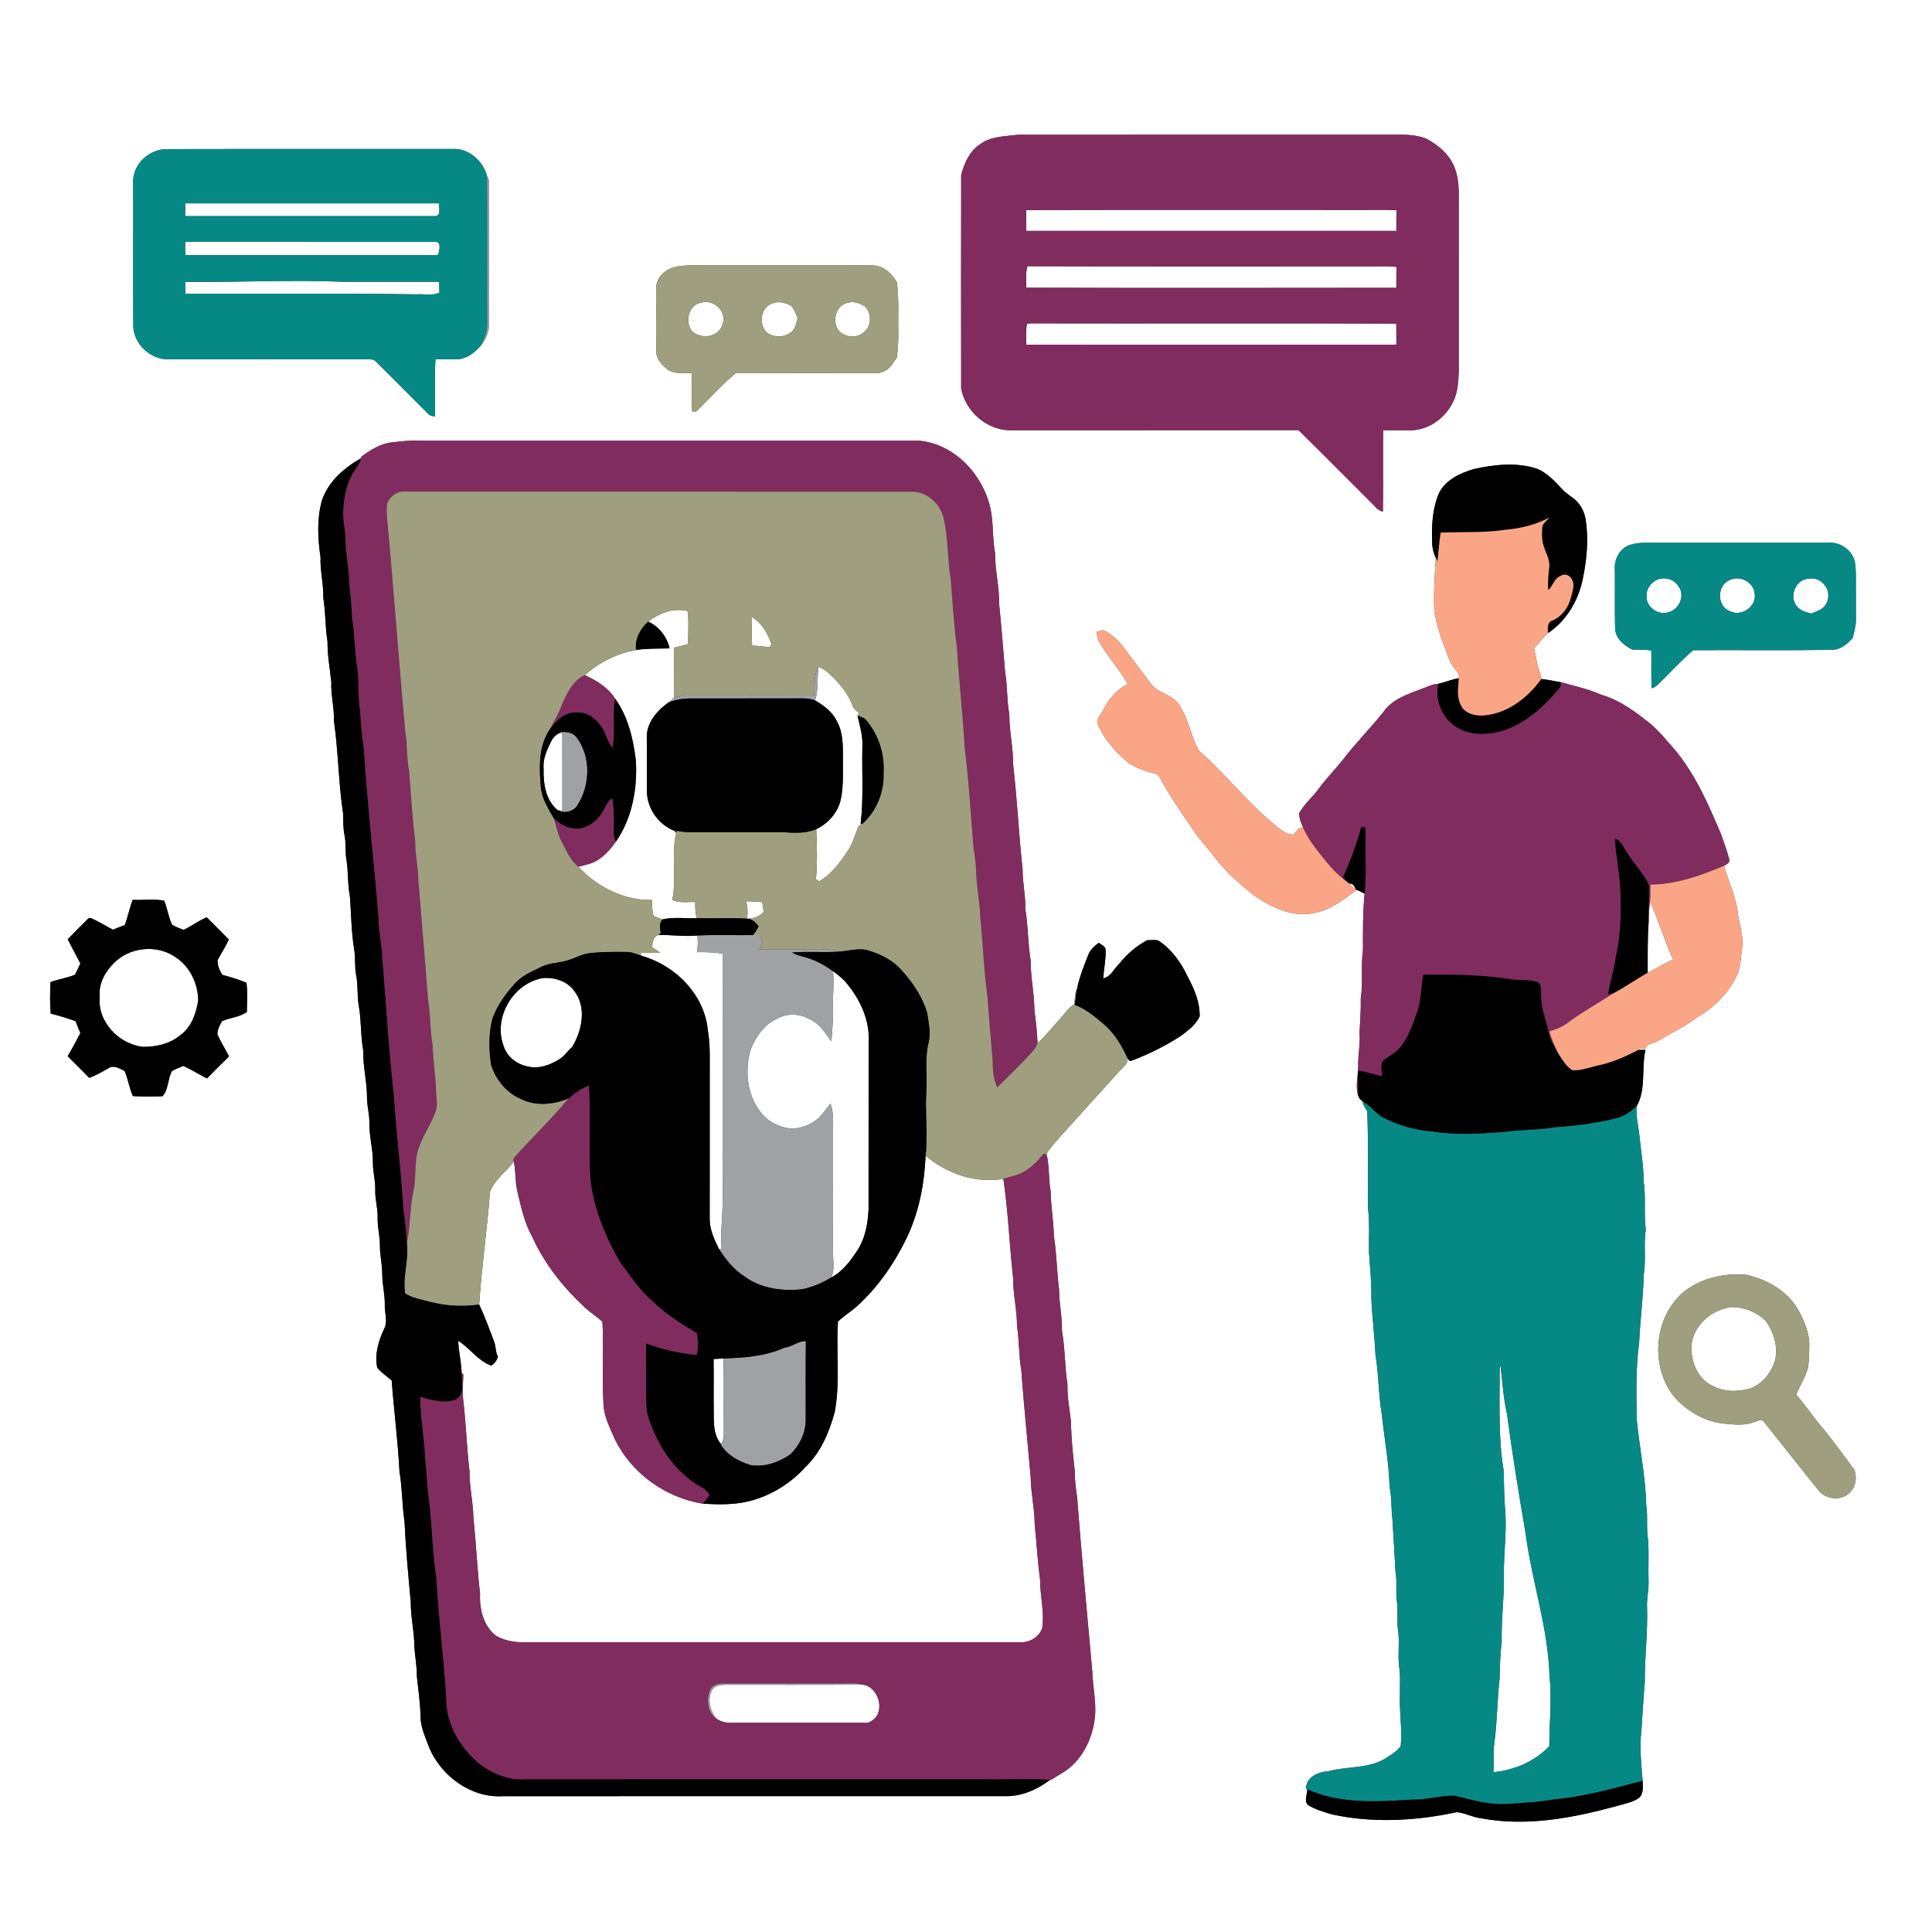 <?xml version="1.0" encoding="UTF-8" ?>
<!DOCTYPE svg PUBLIC "-//W3C//DTD SVG 1.1//EN" "http://www.w3.org/Graphics/SVG/1.1/DTD/svg11.dtd">
<svg width="960pt" height="960pt" viewBox="0 0 960 960" version="1.1" xmlns="http://www.w3.org/2000/svg">
<rect x="0" y="0" width="960" height="960" fill="#333333" stroke="none"/>
<g id="#ffffffff">
<path fill="#ffffff" opacity="1.00" d=" M 0.00 0.00 L 960.00 0.00 L 960.00 960.00 L 0.00 960.00 L 0.00 0.00 M 486.83 71.80 C 481.71 75.24 479.07 81.20 477.61 86.97 C 477.53 122.30 477.56 157.63 477.60 192.96 C 479.62 204.32 490.35 213.81 502.02 213.78 C 549.76 213.73 597.49 213.83 645.23 213.73 C 657.36 225.60 669.26 237.72 681.30 249.69 C 683.10 251.36 684.55 253.73 687.15 254.21 C 687.36 240.78 687.16 227.34 687.25 213.90 C 692.18 213.66 697.13 213.93 702.07 213.77 C 710.07 213.23 717.31 208.15 721.20 201.24 C 724.17 196.38 724.62 190.57 724.85 185.02 C 724.83 157.35 724.85 129.68 724.84 102.00 C 724.90 95.96 725.11 89.74 723.03 83.95 C 720.60 77.02 714.67 71.93 708.26 68.71 C 703.38 66.95 698.09 66.83 692.96 66.95 C 630.62 66.97 568.29 66.92 505.95 66.97 C 499.45 67.77 492.28 67.63 486.83 71.80 M 66.16 90.04 C 66.25 114.04 66.06 138.05 66.24 162.05 C 66.50 171.17 75.02 178.92 84.06 178.52 C 116.73 178.56 149.39 178.57 182.06 178.51 C 183.80 178.51 185.86 178.39 187.08 179.92 C 195.58 188.42 204.08 196.91 212.56 205.43 C 213.42 206.55 214.78 206.78 216.10 206.92 C 216.34 197.45 215.85 187.96 216.36 178.50 C 220.22 178.49 224.08 178.70 227.94 178.47 C 232.55 177.93 236.40 174.78 239.24 171.30 C 241.58 168.42 243.03 164.71 243.04 160.97 C 242.99 137.97 243.01 114.96 243.03 91.95 C 242.98 90.51 243.08 88.91 242.05 87.76 C 240.36 80.28 232.99 73.54 225.04 74.03 C 177.64 74.11 130.24 73.97 82.85 74.09 C 74.28 74.08 66.21 81.33 66.16 90.04 M 330.81 134.78 C 327.74 136.70 325.77 140.32 326.04 143.96 C 326.14 154.29 325.98 164.62 326.11 174.95 C 326.26 178.85 329.30 181.71 332.17 183.95 C 335.71 185.84 339.85 185.46 343.73 185.40 C 343.89 191.66 343.58 197.93 343.87 204.19 C 345.74 205.45 347.02 203.27 348.22 202.24 C 353.97 196.61 359.29 190.52 365.58 185.48 C 387.37 185.38 409.17 185.46 430.96 185.44 C 433.76 185.35 436.79 185.90 439.35 184.45 C 442.35 183.19 443.83 180.12 445.68 177.65 C 446.05 173.76 446.48 169.86 446.34 165.94 C 446.18 157.42 446.75 148.87 445.69 140.39 C 443.09 135.69 438.71 131.76 433.02 131.86 C 403.36 131.68 373.69 131.86 344.02 131.77 C 339.54 132.05 334.57 131.93 330.81 134.78 M 195.09 219.79 C 189.33 220.24 184.29 223.51 179.71 226.77 C 179.64 226.99 179.50 227.43 179.43 227.65 C 171.01 232.46 163.04 239.30 159.93 248.79 C 157.40 257.94 157.89 267.64 159.27 276.94 C 159.01 283.70 160.84 290.31 160.64 297.07 C 161.85 304.26 161.55 311.58 162.73 318.78 C 162.70 325.54 163.91 332.21 164.62 338.91 C 164.35 345.34 166.15 351.62 165.90 358.06 C 168.14 373.32 168.15 388.77 170.46 404.02 C 170.63 407.70 170.44 411.40 171.20 415.03 C 172.04 419.02 171.43 423.12 172.14 427.12 C 173.13 433.17 172.67 439.33 173.87 445.36 C 174.52 453.91 174.54 462.51 175.88 471.01 C 176.76 475.60 176.09 480.32 177.02 484.92 C 177.99 489.89 177.38 495.00 178.32 499.99 C 179.60 507.27 179.13 514.69 180.50 521.96 C 180.28 530.03 182.50 537.93 182.37 546.00 C 182.50 550.03 183.65 553.97 183.53 558.03 C 183.46 564.73 185.42 571.28 185.30 578.00 C 185.27 582.36 186.59 586.61 186.46 590.99 C 186.25 595.69 187.76 600.26 187.66 604.96 C 187.47 609.67 188.84 614.27 188.80 618.97 C 188.69 623.70 189.98 628.32 189.94 633.04 C 189.91 638.07 191.28 642.98 191.20 648.02 C 190.96 652.13 192.96 656.55 190.82 660.42 C 188.06 666.37 186.05 672.99 187.44 679.56 C 189.46 682.08 192.19 683.86 194.62 685.95 C 195.77 701.13 197.74 716.24 198.52 731.45 C 199.94 739.52 199.73 747.73 200.99 755.82 C 201.61 769.26 202.86 782.63 204.11 796.02 C 204.02 803.39 205.89 810.61 205.88 817.97 C 206.17 822.98 207.20 827.92 207.14 832.96 C 207.79 839.68 208.89 846.36 208.96 853.13 C 209.03 858.66 211.59 863.62 213.41 868.72 C 219.54 882.79 234.23 893.51 249.95 892.51 C 332.97 892.48 415.99 892.53 499.01 892.49 C 507.36 892.82 515.24 889.32 521.79 884.39 L 522.19 884.43 C 524.68 882.83 527.25 881.36 529.74 879.75 C 538.54 873.38 543.35 862.69 544.17 852.06 C 544.61 844.98 542.98 838.03 542.79 830.99 C 540.19 802.04 537.46 773.11 535.22 744.13 C 534.65 739.79 533.98 735.45 534.06 731.07 C 533.15 723.04 532.30 714.99 532.18 706.91 C 531.60 700.58 530.21 694.31 530.41 687.93 C 529.03 679.06 529.26 670.06 527.67 661.20 C 527.84 654.41 526.27 647.76 526.26 640.98 C 525.12 632.07 525.07 623.06 523.66 614.17 C 523.54 606.72 522.14 599.38 522.06 591.92 C 520.89 585.81 521.56 579.52 520.01 573.47 C 521.41 570.85 523.39 568.63 525.35 566.42 C 535.48 555.22 545.56 543.96 555.72 532.79 C 557.28 530.90 559.74 529.53 560.22 526.95 L 560.30 525.94 C 560.50 526.19 560.90 526.71 561.10 526.97 L 561.74 527.23 C 570.53 523.98 578.97 519.79 586.84 514.69 C 590.37 511.97 594.23 509.17 596.12 504.99 C 596.23 497.95 593.38 491.26 590.07 485.17 C 586.87 478.23 582.18 471.79 575.80 467.47 C 574.00 466.75 571.94 467.27 570.06 467.17 C 564.55 470.10 559.84 474.21 555.96 479.09 C 553.44 481.54 551.92 485.36 548.17 486.16 C 548.49 481.49 549.51 476.87 549.38 472.17 C 549.43 470.18 547.25 469.46 545.95 468.48 C 543.91 469.97 541.94 471.73 540.90 474.10 C 538.51 480.13 536.06 486.18 534.93 492.61 L 534.68 491.72 C 534.23 494.12 534.03 496.55 533.86 498.99 C 530.72 500.71 528.95 503.95 526.55 506.47 C 522.87 510.42 519.61 514.78 515.54 518.36 C 515.33 512.89 514.73 507.47 513.99 502.05 C 513.97 493.70 512.04 485.51 512.12 477.15 C 510.67 468.76 510.94 460.21 509.48 451.82 C 509.66 445.16 508.07 438.64 508.12 432.00 C 506.21 414.68 505.44 397.26 503.42 379.96 C 503.49 371.58 501.49 363.35 501.51 354.96 C 500.23 347.97 500.65 340.84 499.42 333.84 C 498.41 322.56 497.65 311.27 496.44 300.02 C 496.62 291.60 494.37 283.37 494.46 274.95 C 493.07 267.65 493.70 260.17 492.20 252.89 C 488.59 236.11 474.57 220.74 456.97 219.02 C 373.96 218.98 290.94 219.04 207.93 219.01 C 203.63 218.75 199.35 219.27 195.09 219.79 M 732.27 233.08 C 725.53 235.10 718.43 238.37 715.06 244.94 C 711.56 253.08 711.28 262.14 711.68 270.87 C 711.95 273.05 712.43 275.26 713.45 277.24 C 712.92 286.16 712.27 295.10 712.72 304.04 C 713.76 309.68 715.31 315.25 717.47 320.57 C 719.08 324.51 720.00 328.86 722.77 332.21 C 723.84 333.63 725.40 334.99 724.87 336.99 C 721.35 337.55 718.09 339.04 714.63 339.80 C 711.69 339.92 709.09 341.40 706.37 342.32 C 699.57 344.90 691.97 347.35 687.57 353.55 C 681.15 361.76 673.67 369.09 667.36 377.39 C 663.61 382.20 659.25 386.50 655.65 391.43 C 652.55 395.81 648.27 399.26 645.60 403.96 C 645.45 406.77 646.78 409.46 647.83 412.02 C 646.09 409.43 644.07 413.63 642.64 414.71 C 638.36 414.68 635.25 411.28 632.13 408.80 C 619.05 397.92 608.68 384.26 595.82 373.14 C 591.56 365.73 590.57 356.63 585.48 349.61 C 582.15 344.84 575.47 344.55 572.00 339.92 C 567.09 333.49 562.34 326.94 557.41 320.53 C 555.27 317.68 552.40 315.47 549.36 313.67 C 547.99 312.57 546.36 313.62 544.96 314.00 C 545.08 315.22 545.27 316.44 545.53 317.65 C 549.64 325.60 556.02 332.14 560.38 339.90 C 554.81 342.62 550.72 347.69 547.99 353.15 C 546.96 355.19 544.69 357.13 545.32 359.62 C 548.66 367.40 554.41 373.83 560.86 379.20 C 564.57 381.50 568.68 383.12 572.92 384.14 C 574.38 384.44 575.82 385.20 576.45 386.64 C 580.93 394.88 586.16 402.70 591.57 410.37 C 594.97 416.14 599.76 420.87 603.76 426.21 C 609.18 433.36 616.03 439.24 623.00 444.82 C 631.60 450.74 642.17 456.07 652.89 453.66 C 660.91 452.30 667.50 447.10 673.87 442.39 C 672.70 441.25 671.58 440.09 670.34 439.05 C 672.32 438.85 673.12 440.46 673.73 442.04 C 675.25 442.53 676.67 443.28 678.06 444.09 C 677.16 453.35 677.23 462.65 677.26 471.96 C 676.11 479.94 677.44 488.04 676.16 496.00 C 676.29 501.68 675.84 507.32 675.56 512.99 C 676.01 518.71 674.70 524.34 674.89 530.07 C 674.80 534.78 673.41 539.67 674.85 544.27 C 675.21 545.97 676.62 547.04 678.04 547.88 L 677.11 547.30 C 677.24 549.15 678.38 550.60 679.37 552.09 C 680.04 568.04 679.51 584.09 679.72 600.08 C 680.65 607.36 680.14 614.72 680.23 622.04 C 680.69 629.70 681.62 637.34 681.41 645.03 C 681.77 654.37 683.04 663.64 683.44 672.98 C 685.10 682.68 684.89 692.53 686.53 702.23 C 687.86 714.48 690.12 726.65 690.50 738.98 C 691.63 744.21 691.24 749.57 691.89 754.86 C 692.37 763.59 692.98 772.31 693.43 781.04 C 694.35 785.97 693.36 791.00 694.13 795.95 C 694.81 800.46 693.99 805.04 694.62 809.55 C 695.60 815.69 694.46 821.94 695.20 828.10 C 695.99 832.68 695.47 837.33 695.62 841.95 C 695.26 850.52 696.83 859.06 696.02 867.63 C 694.24 869.97 691.80 871.71 689.28 873.18 C 680.71 879.08 669.76 877.47 660.13 880.11 C 655.08 880.40 648.96 882.94 648.93 888.85 L 649.59 889.11 C 649.63 891.57 647.85 894.81 649.90 896.86 C 653.56 899.14 657.80 900.38 661.94 901.58 C 682.34 906.02 703.61 904.79 723.91 900.45 C 728.05 900.82 731.81 903.06 735.98 903.49 C 758.45 907.75 781.37 903.39 803.11 897.47 C 806.93 896.25 811.14 895.76 814.44 893.32 C 816.87 891.18 816.23 887.69 816.21 884.84 C 815.61 876.57 814.54 868.22 815.62 859.95 C 816.15 851.96 816.56 843.96 817.29 836.00 C 817.15 823.65 818.81 811.36 818.42 799.00 C 818.12 794.28 819.42 789.66 819.14 784.95 C 818.96 778.34 819.39 771.72 818.93 765.13 C 817.91 759.48 818.92 753.71 818.02 748.06 C 817.64 733.62 814.67 719.42 813.24 705.08 C 813.14 692.40 812.75 679.65 814.48 667.07 C 814.97 655.97 816.52 644.95 816.73 633.83 C 817.98 626.27 816.64 618.57 817.76 610.99 C 816.75 603.01 817.91 594.93 816.72 586.97 C 816.71 579.24 815.35 571.62 814.57 563.95 C 814.09 559.13 812.65 554.35 813.36 549.48 C 818.03 540.98 815.54 530.82 817.62 521.66 C 816.44 521.66 815.27 521.68 814.11 521.70 C 813.55 521.97 812.43 522.53 811.86 522.81 C 813.28 520.95 815.64 521.03 817.76 520.93 C 818.46 518.10 822.05 518.58 824.06 517.12 C 830.50 513.17 837.43 510.01 843.45 505.38 C 852.18 500.37 859.40 492.80 863.58 483.62 C 864.88 479.59 865.05 475.32 865.63 471.16 C 866.55 464.82 863.99 458.73 863.37 452.50 C 862.20 444.74 858.67 437.68 856.73 430.15 C 857.97 429.61 859.72 428.59 859.22 426.94 C 858.13 422.60 856.52 418.42 855.05 414.20 C 848.86 399.66 842.48 384.88 832.26 372.63 C 828.37 368.25 824.72 363.60 820.24 359.78 C 812.80 353.84 805.03 347.93 795.74 345.25 C 789.21 342.40 782.28 340.84 775.45 338.94 C 772.25 338.49 769.10 337.67 765.88 337.40 L 765.26 338.20 C 766.41 336.92 765.50 335.22 765.03 333.88 C 763.50 330.15 763.30 326.08 762.27 322.21 C 764.45 319.66 766.59 317.04 769.05 314.74 L 769.10 313.53 L 769.30 314.51 C 778.56 308.30 784.51 297.99 786.58 287.15 C 788.53 277.61 789.41 267.67 787.88 258.00 C 787.29 254.58 785.72 251.27 783.21 248.84 C 781.15 246.82 778.52 245.50 776.56 243.38 C 772.59 239.28 768.68 234.64 763.12 232.72 C 753.07 229.62 742.36 230.87 732.27 233.08 M 810.38 270.66 C 805.10 271.93 801.96 277.81 802.41 282.99 C 802.52 292.65 802.30 302.31 802.52 311.96 C 802.58 317.07 806.79 320.69 811.06 322.75 C 814.22 322.79 817.40 322.79 820.55 323.21 C 820.65 329.48 820.37 335.76 820.72 342.02 C 821.77 341.69 822.71 341.15 823.53 340.41 C 829.47 334.65 835.00 328.45 841.33 323.09 C 864.23 322.90 887.14 323.35 910.04 322.84 C 914.43 323.05 917.96 319.97 920.67 316.87 C 921.24 313.93 922.23 311.04 922.20 308.02 C 922.15 300.36 922.22 292.69 922.16 285.03 C 922.01 282.38 922.11 279.60 920.98 277.13 C 918.96 272.56 914.03 269.44 909.02 269.69 C 880.35 269.71 851.68 269.70 823.01 269.70 C 818.79 269.74 814.47 269.37 810.38 270.66 M 62.02 459.62 C 60.04 460.38 58.07 461.16 56.10 461.95 C 53.06 460.37 50.15 458.56 47.06 457.07 C 46.00 456.69 44.57 455.38 43.62 456.67 C 40.25 459.97 36.91 463.31 33.65 466.72 C 35.75 470.72 37.80 474.77 39.95 478.75 C 39.01 480.59 38.23 482.51 37.27 484.34 C 33.35 485.93 29.06 486.56 25.06 488.01 C 24.91 493.22 24.72 498.45 25.19 503.64 C 29.38 504.74 33.54 505.92 37.59 507.44 C 38.31 509.42 39.10 511.38 39.93 513.33 C 37.86 517.18 35.90 521.09 33.62 524.82 C 37.18 528.40 40.81 531.91 44.30 535.58 C 47.72 534.38 50.84 532.52 53.99 530.75 C 56.57 529.03 59.48 531.02 61.89 532.13 C 63.70 536.10 64.17 540.64 66.04 544.64 C 70.92 544.93 75.83 544.95 80.71 544.71 C 83.79 541.43 83.27 536.25 85.35 532.38 C 86.99 531.07 89.18 530.63 91.02 529.64 C 95.13 531.39 98.85 533.90 102.85 535.87 C 106.46 532.19 110.10 528.54 113.80 524.94 C 111.96 521.25 109.70 517.78 108.03 514.01 C 107.96 511.66 109.17 509.47 110.27 507.47 C 114.22 505.58 119.02 505.47 122.65 502.84 C 122.74 498.01 123.04 493.11 122.48 488.32 C 118.60 486.70 114.57 485.50 110.52 484.41 C 109.09 482.35 107.97 479.56 108.13 477.01 C 109.98 473.62 112.09 470.36 113.70 466.84 C 110.10 463.12 106.39 459.51 102.75 455.83 C 98.64 457.41 95.22 460.27 91.21 462.05 C 89.28 461.22 87.24 460.63 85.47 459.48 C 83.71 455.67 83.14 451.44 81.61 447.56 C 76.57 446.53 71.14 447.45 65.95 447.12 C 64.34 451.19 63.57 455.53 62.02 459.62 M 837.33 641.36 C 821.99 653.58 819.62 678.21 831.53 693.57 C 838.02 701.28 847.57 706.81 857.76 707.48 C 862.34 707.91 867.16 708.38 871.55 706.63 C 872.96 706.37 874.41 705.13 875.88 705.74 C 885.30 717.48 894.56 729.35 904.04 741.05 C 908.02 745.51 916.13 745.77 919.83 740.85 C 922.33 738.12 922.58 733.83 921.51 730.48 C 915.59 722.46 909.76 714.33 903.28 706.75 C 899.66 702.16 896.34 697.35 892.49 692.95 C 894.36 688.61 896.91 684.55 898.27 680.00 C 898.97 676.38 898.94 672.66 899.04 668.99 C 899.19 662.43 896.50 656.22 893.37 650.61 C 887.94 641.27 877.84 635.63 867.52 633.42 C 856.96 632.50 845.92 634.97 837.33 641.36 Z" />
<path fill="#ffffff" opacity="1.00" d=" M 92.07 101.04 C 134.12 101.02 176.17 101.02 218.21 101.04 C 217.99 103.18 219.41 107.38 216.04 107.39 C 174.71 107.41 133.37 107.42 92.04 107.38 C 92.05 105.27 92.06 103.15 92.07 101.04 Z" />
<path fill="#ffffff" opacity="1.00" d=" M 509.91 104.37 C 565.93 104.22 621.96 104.35 677.98 104.31 C 683.29 104.36 688.60 104.16 693.90 104.45 C 693.84 107.88 693.84 111.31 693.84 114.74 C 632.53 114.73 571.23 114.74 509.93 114.73 C 509.90 111.28 509.90 107.83 509.91 104.37 Z" />
<path fill="#ffffff" opacity="1.00" d=" M 92.12 120.18 C 133.42 120.25 174.73 120.17 216.02 120.21 C 219.48 119.66 218.43 124.68 217.66 126.61 C 215.12 126.94 212.56 126.78 210.02 126.80 C 170.74 126.76 131.47 126.83 92.20 126.76 C 91.95 124.57 91.91 122.37 92.12 120.18 Z" />
<path fill="#ffffff" opacity="1.00" d=" M 509.93 142.96 C 510.03 139.40 509.42 135.73 510.56 132.28 C 567.73 132.46 624.90 132.31 682.07 132.36 C 686.01 132.40 689.96 132.16 693.89 132.62 C 693.83 136.09 693.84 139.55 693.83 143.02 C 632.53 143.06 571.23 143.18 509.93 142.96 Z" />
<path fill="#ffffff" opacity="1.00" d=" M 92.05 140.05 C 118.39 140.36 144.73 138.89 171.06 140.04 C 186.77 140.01 202.48 140.02 218.19 140.04 C 218.23 141.82 218.27 143.60 218.35 145.38 C 214.85 147.12 210.78 145.95 207.03 146.26 C 168.71 145.73 130.37 146.05 92.04 145.97 C 92.04 143.99 92.05 142.02 92.05 140.05 Z" />
<path fill="#ffffff" opacity="1.00" d=" M 348.26 150.44 C 354.46 148.33 361.39 154.75 359.03 161.05 C 357.33 167.69 348.18 168.91 343.70 164.38 C 340.31 159.70 342.05 151.57 348.26 150.44 Z" />
<path fill="#ffffff" opacity="1.00" d=" M 383.80 150.75 C 386.85 149.47 390.29 150.41 393.06 151.91 C 394.68 153.61 395.43 155.89 396.34 158.00 C 395.57 160.67 395.21 164.06 392.44 165.48 C 389.39 167.68 385.22 167.65 381.97 165.92 C 376.62 162.47 377.58 152.70 383.80 150.75 Z" />
<path fill="#ffffff" opacity="1.00" d=" M 421.36 150.43 C 424.25 149.56 427.33 150.68 429.76 152.27 C 433.27 155.57 433.16 162.24 429.19 165.13 C 425.75 168.27 419.85 167.72 416.80 164.31 C 413.16 159.81 415.27 151.50 421.36 150.43 Z" />
<path fill="#ffffff" opacity="1.00" d=" M 510.29 160.98 C 511.80 160.51 513.43 160.73 515.01 160.67 C 574.61 160.80 634.21 160.55 693.81 160.79 C 693.85 164.28 693.85 167.76 693.85 171.25 C 632.54 171.33 571.23 171.28 509.92 171.27 C 509.98 167.84 509.60 164.36 510.29 160.98 Z" />
<path fill="#ffffff" opacity="1.00" d=" M 822.42 288.61 C 826.40 286.04 832.09 287.67 834.33 291.78 C 837.34 296.30 834.20 302.90 829.15 304.17 C 824.07 306.10 817.62 301.48 818.18 295.97 C 818.02 292.91 819.91 290.18 822.42 288.61 Z" />
<path fill="#ffffff" opacity="1.00" d=" M 859.26 288.36 C 864.28 285.54 871.41 289.16 871.89 294.93 C 872.97 301.15 865.58 306.52 859.95 303.83 C 853.15 301.77 852.87 291.04 859.26 288.36 Z" />
<path fill="#ffffff" opacity="1.00" d=" M 892.46 291.42 C 895.19 286.50 903.14 285.98 906.49 290.55 C 909.22 293.53 909.12 298.45 906.44 301.41 C 904.77 303.30 902.21 303.91 899.99 304.89 C 897.60 304.19 894.98 303.64 893.26 301.69 C 890.56 299.10 890.54 294.64 892.38 291.56 C 892.40 291.53 892.44 291.45 892.46 291.42 Z" />
<path fill="#ffffff" opacity="1.00" d=" M 322.07 308.87 C 326.86 305.23 332.87 302.50 339.01 303.19 C 340.19 303.31 342.21 303.17 341.93 304.99 C 342.22 310.00 341.92 315.02 341.93 320.03 C 339.60 320.70 337.26 321.30 334.91 321.83 C 334.87 330.17 334.95 338.50 334.86 346.83 C 333.76 347.66 332.70 348.54 331.64 349.41 C 326.06 353.48 321.00 359.69 321.39 366.97 C 321.49 375.99 321.32 385.02 321.46 394.04 C 321.94 402.39 327.55 409.99 335.37 412.94 C 335.53 413.18 335.83 413.67 335.98 413.91 C 333.44 424.85 336.30 436.22 334.08 447.16 C 337.64 448.89 341.68 448.05 345.48 448.21 C 345.43 450.90 345.42 453.66 346.29 456.26 C 340.60 456.45 334.80 455.55 329.21 456.84 C 327.73 456.31 326.22 455.84 324.83 455.11 C 323.86 452.62 324.20 449.81 323.89 447.19 C 309.98 447.49 296.73 440.72 287.39 430.68 C 290.72 429.79 294.25 429.19 297.18 427.25 C 300.80 424.92 303.65 421.59 306.11 418.10 C 314.15 406.47 316.78 391.79 315.96 377.87 C 314.64 367.11 312.10 356.08 305.64 347.14 C 302.17 341.60 296.37 338.16 290.59 335.46 C 297.79 329.10 306.59 324.65 316.08 322.98 C 321.58 322.11 327.17 322.35 332.72 322.18 C 331.43 316.42 327.48 311.31 322.07 308.87 Z" />
<path fill="#ffffff" opacity="1.00" d=" M 373.63 306.65 C 378.59 309.51 381.50 314.81 383.33 320.04 C 383.12 320.41 382.68 321.15 382.46 321.52 C 379.54 321.40 376.65 320.78 373.72 320.87 C 373.48 316.13 373.57 311.39 373.63 306.65 Z" />
<path fill="#ffffff" opacity="1.00" d=" M 406.75 331.33 C 408.50 332.14 410.26 333.02 411.66 334.38 C 416.55 338.93 421.19 344.05 423.56 350.40 C 424.08 352.18 425.58 353.27 426.97 354.37 C 426.75 354.68 426.32 355.31 426.10 355.63 C 427.22 360.67 428.83 365.69 428.51 370.92 C 428.22 383.79 429.15 396.70 427.65 409.50 C 427.90 409.44 428.41 409.30 428.66 409.24 C 427.99 409.65 427.32 410.04 426.64 410.42 C 424.91 414.45 423.88 418.82 421.44 422.53 C 417.54 428.39 413.25 434.25 407.11 437.93 C 406.69 437.66 405.86 437.12 405.44 436.85 C 406.20 428.60 405.96 420.28 405.59 412.02 C 411.70 409.09 416.74 403.33 417.90 396.55 C 419.24 389.80 418.74 382.88 418.84 376.05 C 418.85 370.01 418.85 363.61 415.76 358.22 C 413.54 353.64 409.29 350.55 405.02 348.04 C 406.77 342.64 405.90 336.88 406.75 331.33 Z" />
<path fill="#ffffff" opacity="1.00" d=" M 273.73 368.63 C 274.67 366.61 276.30 364.91 278.39 364.08 L 279.42 364.60 C 279.45 377.36 279.41 390.12 279.43 402.88 C 278.79 402.76 277.51 402.53 276.87 402.41 C 271.08 397.46 269.89 389.17 270.10 381.96 C 269.67 377.21 271.68 372.77 273.73 368.63 Z" />
<path fill="#ffffff" opacity="1.00" d=" M 370.86 447.83 C 373.49 447.88 376.13 448.01 378.76 448.25 C 378.99 449.88 379.23 451.52 379.49 453.16 C 377.21 455.35 374.32 456.68 371.11 456.48 C 371.81 453.61 371.33 450.69 370.86 447.83 Z" />
<path fill="#ffffff" opacity="1.00" d=" M 819.86 448.02 C 824.25 457.37 826.98 467.41 831.38 476.77 C 826.99 478.66 822.94 481.21 818.72 483.40 C 818.75 475.00 818.59 466.60 819.20 458.22 C 819.34 454.81 819.38 451.39 819.86 448.02 Z" />
<path fill="#ffffff" opacity="1.00" d=" M 324.06 470.68 C 324.17 468.26 324.48 465.59 327.08 464.60 C 333.58 464.44 340.08 465.49 346.57 464.84 C 346.85 467.60 346.77 470.39 346.30 473.14 C 350.56 473.03 354.83 473.17 359.05 473.87 C 359.07 505.24 359.05 536.61 359.06 567.99 C 358.81 582.34 359.66 596.74 358.40 611.05 C 358.27 614.31 358.43 617.57 358.52 620.84 L 357.17 620.48 C 354.76 615.66 352.45 610.47 352.63 604.97 C 352.69 581.97 352.64 558.97 352.66 535.97 C 352.56 527.99 353.10 519.96 351.73 512.04 C 350.09 494.22 335.55 479.60 318.71 474.93 L 318.29 473.48 C 321.57 473.50 324.86 473.52 328.15 473.46 C 326.79 472.52 325.42 471.59 324.06 470.68 Z" />
<path fill="#ffffff" opacity="1.00" d=" M 56.54 478.59 C 64.24 470.68 77.63 469.16 86.82 475.35 C 94.24 479.97 98.37 488.53 98.49 497.13 C 97.47 503.66 95.06 510.54 89.44 514.51 C 84.27 518.75 77.40 520.28 70.83 520.17 C 58.76 518.66 48.13 507.42 49.57 494.91 C 48.95 488.64 52.27 482.89 56.54 478.59 Z" />
<path fill="#ffffff" opacity="1.00" d=" M 413.93 482.57 C 416.45 484.46 419.00 486.39 420.95 488.90 C 427.59 496.98 432.37 507.34 431.61 517.99 C 431.57 545.66 431.61 573.34 431.58 601.02 C 431.25 607.50 430.12 614.13 426.93 619.87 C 423.31 625.61 419.19 631.46 413.10 634.77 C 414.87 630.69 413.87 626.28 413.91 622.01 C 413.96 601.99 413.91 581.96 413.94 561.94 C 413.99 557.39 414.26 552.73 412.68 548.37 C 410.78 550.60 409.19 553.08 407.16 555.19 C 403.12 558.89 397.60 561.12 392.10 560.69 C 386.71 559.84 381.46 557.25 378.11 552.84 C 371.07 544.07 369.92 531.64 373.14 521.13 C 375.70 515.00 379.82 508.95 386.10 506.20 C 391.11 503.32 397.55 503.58 402.47 506.53 C 407.33 508.69 410.12 513.39 413.12 517.51 C 413.47 512.00 414.14 506.51 413.94 500.99 C 413.69 494.85 414.53 488.71 413.93 482.57 Z" />
<path fill="#ffffff" opacity="1.00" d=" M 250.21 519.64 C 244.91 505.59 255.08 488.43 269.81 485.98 C 275.65 485.53 281.99 487.57 285.45 492.55 C 291.61 500.66 289.21 512.07 284.33 520.23 C 282.00 522.21 280.35 524.95 277.66 526.51 C 273.28 529.17 268.01 531.16 262.83 530.05 C 257.19 529.13 251.86 525.27 250.21 519.64 Z" />
<path fill="#ffffff" opacity="1.00" d=" M 450.63 614.88 C 456.68 602.20 459.33 588.19 459.92 574.23 C 470.40 583.20 484.85 588.20 498.58 585.75 C 500.98 602.08 501.58 618.62 503.41 635.01 C 503.35 643.08 505.41 650.97 505.35 659.05 C 506.55 666.32 506.18 673.72 507.50 680.98 C 508.80 698.68 510.60 716.31 512.15 733.99 C 512.21 741.72 514.07 749.29 514.12 757.02 C 515.08 766.34 515.54 775.70 516.83 785.00 C 516.79 793.04 519.08 801.03 517.87 809.06 C 516.33 813.38 511.66 816.26 507.10 816.02 C 424.72 816.05 342.34 815.99 259.96 816.04 C 255.26 816.04 250.42 815.15 246.34 812.72 C 240.15 807.85 238.19 799.49 238.54 791.95 C 237.10 779.35 236.52 766.67 235.23 754.05 C 235.08 746.30 233.22 738.69 233.28 730.93 C 231.87 718.95 231.55 706.88 230.09 694.92 C 229.76 690.92 230.09 686.92 230.23 682.94 C 230.02 682.76 229.58 682.39 229.36 682.21 C 229.27 676.84 227.83 671.61 227.70 666.25 C 233.54 669.86 237.41 676.18 244.09 678.55 C 245.78 677.58 246.82 675.99 247.44 674.20 C 246.11 671.76 246.47 668.86 245.41 666.35 C 243.10 660.26 240.90 654.12 238.10 648.23 C 239.30 629.50 242.13 610.87 243.46 592.14 C 245.86 586.17 251.39 582.21 255.33 577.27 C 256.35 582.08 255.93 587.08 257.06 591.89 C 258.90 599.64 260.53 607.58 264.50 614.60 C 270.51 627.98 279.82 639.64 290.52 649.59 C 293.29 652.20 296.62 654.15 299.35 656.81 C 300.12 670.48 299.01 684.26 299.89 697.95 C 300.15 704.04 303.10 709.41 305.40 714.89 C 313.63 732.02 330.68 744.26 349.38 747.20 C 357.28 747.62 365.35 747.81 373.05 745.71 C 383.43 742.93 392.90 737.03 400.10 729.07 C 407.79 721.78 412.03 711.75 414.75 701.70 C 417.59 686.86 415.37 671.64 416.39 656.67 C 419.54 653.60 423.40 651.39 426.59 648.36 C 436.70 638.93 444.69 627.33 450.63 614.88 Z" />
<path fill="#ffffff" opacity="1.00" d=" M 860.36 649.48 C 866.65 649.43 873.05 651.94 877.48 656.49 C 881.57 662.30 883.82 669.81 881.79 676.82 C 879.79 682.47 875.62 687.64 869.93 689.84 C 863.86 691.72 856.97 691.74 851.24 688.76 C 843.11 685.18 839.56 675.38 840.68 667.01 C 842.39 657.60 851.04 650.64 860.36 649.48 Z" />
<path fill="#ffffff" opacity="1.00" d=" M 354.58 675.28 C 356.20 675.17 357.83 675.09 359.46 675.01 C 359.82 686.33 359.48 697.65 359.64 708.97 C 359.61 711.87 360.04 715.03 358.29 717.58 C 355.28 714.16 354.75 709.43 354.68 705.07 C 354.51 695.14 354.71 685.21 354.58 675.28 Z" />
<path fill="#ffffff" opacity="1.00" d=" M 745.16 679.22 L 745.69 679.21 C 746.53 687.11 747.11 695.08 748.85 702.85 C 751.51 722.64 754.69 742.36 758.08 762.04 C 761.16 785.85 769.31 808.88 769.94 833.02 C 771.24 844.54 769.82 856.11 769.84 867.65 C 762.61 875.32 752.43 879.59 742.03 880.60 C 742.45 875.73 741.84 870.82 742.54 865.99 C 743.97 855.36 743.96 844.64 745.14 834.01 C 745.34 828.00 745.36 821.99 746.19 816.04 C 745.90 804.65 747.52 793.34 747.28 781.96 C 747.16 771.31 748.81 760.70 747.90 750.06 C 747.30 743.54 747.43 736.99 747.11 730.46 C 744.34 713.52 745.25 696.31 745.16 679.22 Z" />
<path fill="#ffffff" opacity="1.00" d=" M 353.46 840.56 C 354.40 837.93 357.49 837.18 359.99 837.18 C 382.79 837.11 405.60 837.30 428.41 837.08 C 436.18 837.64 440.23 850.01 433.67 854.73 C 432.63 855.49 431.43 856.21 430.08 856.07 C 407.71 856.07 385.33 856.07 362.96 856.07 C 360.46 856.09 357.98 855.44 355.95 853.96 C 352.98 850.24 351.51 845.10 353.46 840.56 Z" />
</g>
<g id="#802c5fff">
<path fill="#802c5f" opacity="1.00" d=" M 486.83 71.80 C 492.28 67.63 499.45 67.77 505.95 66.97 C 568.29 66.92 630.62 66.97 692.96 66.95 C 698.09 66.83 703.38 66.95 708.26 68.71 C 714.67 71.93 720.60 77.02 723.03 83.95 C 725.11 89.74 724.90 95.96 724.84 102.00 C 724.85 129.68 724.83 157.35 724.85 185.02 C 724.62 190.57 724.17 196.38 721.20 201.24 C 717.31 208.15 710.07 213.23 702.07 213.77 C 697.13 213.93 692.18 213.66 687.25 213.90 C 687.16 227.34 687.36 240.78 687.15 254.21 C 684.55 253.73 683.10 251.36 681.30 249.69 C 669.26 237.72 657.36 225.60 645.23 213.73 C 597.49 213.83 549.76 213.73 502.02 213.78 C 490.35 213.81 479.62 204.32 477.60 192.96 C 477.56 157.63 477.53 122.30 477.61 86.97 C 479.07 81.20 481.71 75.24 486.83 71.80 M 509.91 104.37 C 509.90 107.83 509.90 111.28 509.93 114.73 C 571.23 114.74 632.53 114.73 693.84 114.74 C 693.84 111.31 693.84 107.88 693.90 104.45 C 688.60 104.16 683.29 104.36 677.98 104.31 C 621.96 104.35 565.93 104.22 509.91 104.37 M 509.93 142.96 C 571.23 143.18 632.53 143.06 693.83 143.02 C 693.84 139.55 693.83 136.09 693.89 132.62 C 689.96 132.16 686.01 132.40 682.07 132.36 C 624.90 132.31 567.73 132.46 510.56 132.28 C 509.42 135.73 510.03 139.40 509.93 142.96 M 510.29 160.98 C 509.60 164.36 509.98 167.84 509.92 171.27 C 571.23 171.28 632.54 171.33 693.85 171.25 C 693.85 167.76 693.85 164.28 693.81 160.79 C 634.21 160.55 574.61 160.80 515.01 160.67 C 513.43 160.73 511.80 160.51 510.29 160.98 Z" />
<path fill="#802c5f" opacity="1.00" d=" M 195.09 219.79 C 199.35 219.27 203.63 218.75 207.93 219.01 C 290.94 219.04 373.96 218.98 456.97 219.02 C 474.57 220.74 488.59 236.11 492.20 252.89 C 493.70 260.17 493.07 267.65 494.46 274.95 C 494.37 283.37 496.62 291.60 496.44 300.02 C 497.65 311.27 498.41 322.56 499.42 333.84 C 500.65 340.84 500.23 347.97 501.51 354.96 C 501.49 363.35 503.49 371.58 503.42 379.96 C 505.44 397.26 506.21 414.68 508.12 432.00 C 508.07 438.64 509.66 445.16 509.48 451.82 C 510.94 460.21 510.67 468.76 512.12 477.15 C 512.04 485.51 513.97 493.70 513.99 502.05 C 514.73 507.47 515.33 512.89 515.54 518.36 C 514.98 520.03 514.00 521.50 512.79 522.78 C 507.28 528.87 501.38 534.58 495.52 540.32 C 493.31 535.87 493.36 530.82 493.16 525.98 C 492.22 515.88 491.47 505.77 490.69 495.66 C 488.85 482.51 488.49 469.22 487.11 456.02 C 486.94 448.29 485.20 440.70 485.04 432.97 C 484.92 429.09 484.35 425.25 483.75 421.42 C 482.32 404.92 481.48 388.37 479.39 371.93 C 478.38 355.17 476.55 338.46 475.49 321.71 C 473.92 310.48 473.34 299.15 472.43 287.86 C 470.69 277.70 471.25 267.24 468.81 257.19 C 467.01 250.09 460.55 244.22 453.02 244.34 C 368.99 244.24 284.95 244.36 200.92 244.28 C 198.06 244.02 195.44 245.58 193.75 247.80 C 191.62 249.99 192.27 253.29 192.20 256.06 C 195.63 292.12 198.10 328.29 201.47 364.34 C 202.54 370.39 201.97 376.59 203.21 382.62 C 204.25 394.42 204.83 406.27 206.32 418.04 C 206.19 424.42 207.77 430.66 207.86 437.04 C 209.44 457.06 211.23 477.07 212.72 497.09 C 214.01 504.36 213.63 511.79 214.94 519.06 C 215.13 526.73 216.40 534.31 216.66 541.98 C 216.88 545.62 217.63 549.43 216.24 552.94 C 213.66 559.60 209.37 565.53 207.40 572.45 C 205.90 578.95 206.86 585.73 205.40 592.25 C 203.48 600.63 204.06 609.34 202.15 617.73 C 201.75 611.64 201.15 605.58 200.31 599.54 C 199.21 581.32 196.83 563.22 195.74 545.01 C 193.14 522.40 191.90 499.68 189.97 477.01 C 189.82 469.96 188.10 463.07 188.03 456.02 C 185.78 427.98 182.52 400.04 180.71 371.95 C 179.83 365.66 179.19 359.34 178.86 352.99 C 177.67 345.79 178.54 338.46 177.42 331.25 C 176.11 323.21 176.24 315.02 174.90 306.98 C 174.75 300.95 174.02 294.97 173.42 288.98 C 173.38 281.94 171.64 275.05 171.64 268.02 C 171.56 263.34 170.25 258.75 170.49 254.05 C 170.76 248.01 171.84 241.87 174.58 236.43 C 176.07 233.43 178.67 230.99 179.43 227.65 C 179.50 227.43 179.64 226.99 179.71 226.77 C 184.29 223.51 189.33 220.24 195.09 219.79 Z" />
<path fill="#802c5f" opacity="1.00" d=" M 279.19 350.14 C 281.69 344.54 284.66 338.06 290.59 335.46 C 296.37 338.16 302.17 341.60 305.64 347.14 C 304.13 355.23 305.98 363.56 304.34 371.67 C 302.30 369.11 301.35 365.97 299.99 363.05 C 297.29 357.96 292.13 353.36 285.96 354.10 C 279.49 353.92 275.31 359.38 272.07 364.22 C 274.65 359.63 277.42 355.12 279.19 350.14 Z" />
<path fill="#802c5f" opacity="1.00" d=" M 775.45 338.94 C 782.28 340.84 789.21 342.40 795.74 345.25 C 805.03 347.93 812.80 353.84 820.24 359.78 C 824.72 363.60 828.37 368.25 832.26 372.63 C 842.48 384.88 848.86 399.66 855.05 414.20 C 856.52 418.42 858.13 422.60 859.22 426.94 C 859.72 428.59 857.97 429.61 856.73 430.15 C 845.15 435.09 832.85 439.48 820.13 439.56 C 820.15 442.38 820.15 445.20 819.86 448.02 C 819.38 451.39 819.34 454.81 819.20 458.22 C 818.81 452.11 819.68 446.02 819.37 439.93 C 816.86 434.12 812.10 429.59 808.82 424.21 C 806.84 421.59 805.82 417.85 802.43 416.68 C 802.98 425.96 805.12 435.07 805.22 444.38 C 805.64 454.93 805.17 465.61 802.82 475.93 C 802.06 482.07 800.01 487.94 799.07 494.06 C 799.87 493.86 801.47 493.45 802.27 493.25 C 794.35 498.33 786.10 502.92 778.56 508.57 C 775.97 510.48 772.90 511.50 769.88 512.49 C 770.85 516.02 772.44 519.33 773.86 522.70 C 771.98 519.66 770.19 516.49 769.49 512.95 C 768.18 506.66 765.48 500.57 765.73 494.04 C 765.56 492.01 766.18 489.06 763.90 488.00 C 759.79 486.57 755.31 487.35 751.07 486.64 C 736.61 484.33 721.92 484.17 707.32 484.28 C 705.93 490.56 706.30 497.17 704.04 503.27 C 701.74 509.52 699.70 516.17 695.10 521.19 C 692.85 523.77 689.51 524.99 687.03 527.29 C 685.93 529.63 686.62 532.31 686.69 534.80 C 682.72 533.83 678.82 532.56 674.77 532.00 C 674.84 536.09 674.81 540.18 674.85 544.27 C 673.41 539.67 674.80 534.78 674.89 530.07 C 674.70 524.34 676.01 518.71 675.56 512.99 C 675.84 507.32 676.29 501.68 676.16 496.00 C 677.44 488.04 676.11 479.94 677.26 471.96 C 677.23 462.65 677.16 453.35 678.06 444.09 C 679.10 433.16 678.21 422.13 678.54 411.16 C 678.00 411.11 676.94 411.01 676.41 410.96 C 674.08 419.52 670.98 427.87 667.33 435.96 C 667.82 436.51 668.79 437.61 669.27 438.16 C 663.01 433.64 658.27 427.40 653.60 421.34 C 651.32 418.47 649.45 415.30 647.83 412.02 C 646.78 409.46 645.45 406.77 645.60 403.96 C 648.27 399.26 652.55 395.81 655.65 391.43 C 659.25 386.50 663.61 382.20 667.36 377.39 C 673.67 369.09 681.15 361.76 687.57 353.55 C 691.97 347.35 699.57 344.90 706.37 342.32 C 709.09 341.40 711.69 339.92 714.63 339.80 C 713.14 347.00 715.82 354.87 721.45 359.61 C 726.80 364.39 734.55 365.28 741.41 364.29 C 755.21 362.13 766.23 352.29 774.84 341.90 C 775.65 341.11 775.43 339.94 775.45 338.94 Z" />
<path fill="#802c5f" opacity="1.00" d=" M 299.79 402.71 C 301.10 400.56 301.80 397.77 304.29 396.66 C 305.09 401.41 305.21 406.23 305.03 411.04 C 305.07 413.41 304.69 416.00 306.11 418.10 C 303.65 421.59 300.80 424.92 297.18 427.25 C 294.25 429.19 290.72 429.79 287.39 430.68 C 283.47 427.66 281.57 422.96 279.32 418.72 C 277.30 414.97 276.35 410.81 275.28 406.74 C 278.83 409.97 283.60 412.39 288.52 411.58 C 293.38 410.57 297.50 407.06 299.79 402.71 Z" />
<path fill="#802c5f" opacity="1.00" d=" M 282.55 545.80 C 285.62 543.21 288.84 540.65 292.71 539.39 C 293.52 554.96 292.51 570.56 293.40 586.12 C 295.18 600.86 300.92 614.84 308.44 627.55 C 313.41 634.17 317.96 641.24 324.35 646.62 C 330.90 652.93 338.59 657.88 346.39 662.51 C 346.70 666.10 347.45 669.83 346.12 673.32 C 337.56 672.44 329.10 670.67 321.06 667.57 C 321.14 676.73 321.07 685.90 321.11 695.06 C 321.10 698.96 321.47 702.94 323.01 706.57 C 327.64 719.90 336.39 732.35 348.96 739.23 C 350.52 740.04 351.62 741.43 352.66 742.82 C 351.55 744.26 350.46 745.72 349.38 747.20 C 330.68 744.26 313.63 732.02 305.40 714.89 C 303.10 709.41 300.15 704.04 299.89 697.95 C 299.01 684.26 300.12 670.48 299.35 656.81 C 296.62 654.15 293.29 652.20 290.52 649.59 C 279.82 639.64 270.51 627.98 264.50 614.60 C 260.53 607.58 258.90 599.64 257.06 591.89 C 255.93 587.08 256.35 582.08 255.33 577.27 C 254.93 576.35 255.07 575.57 255.75 574.92 C 264.57 565.11 274.06 555.91 282.55 545.80 Z" />
<path fill="#802c5f" opacity="1.00" d=" M 518.38 573.40 C 518.79 573.42 519.60 573.45 520.01 573.47 C 521.56 579.52 520.89 585.81 522.06 591.92 C 522.14 599.38 523.54 606.72 523.66 614.17 C 525.07 623.06 525.12 632.07 526.26 640.98 C 526.27 647.76 527.84 654.41 527.67 661.20 C 529.26 670.06 529.03 679.06 530.41 687.93 C 530.21 694.31 531.60 700.58 532.18 706.91 C 532.30 714.99 533.15 723.04 534.06 731.07 C 533.98 735.45 534.65 739.79 535.22 744.13 C 537.46 773.11 540.19 802.04 542.79 830.99 C 542.98 838.03 544.61 844.98 544.17 852.06 C 543.35 862.69 538.54 873.38 529.74 879.75 C 527.25 881.36 524.68 882.83 522.19 884.43 L 521.79 884.39 C 510.87 883.73 499.90 884.32 488.96 884.12 C 412.99 884.14 337.02 884.08 261.04 884.15 C 252.60 884.82 244.38 881.15 237.76 876.16 C 229.47 869.01 223.10 859.03 221.88 848.00 C 220.94 826.48 217.88 805.16 216.73 783.66 C 214.59 769.44 214.60 755.01 212.54 740.79 C 212.19 735.82 211.90 730.86 211.31 725.92 C 210.89 715.26 208.89 704.74 208.72 694.07 C 214.37 695.61 220.57 697.50 226.33 695.45 C 231.19 692.91 229.26 686.59 229.36 682.21 C 229.58 682.39 230.02 682.76 230.23 682.94 C 230.09 686.92 229.76 690.92 230.09 694.92 C 231.55 706.88 231.87 718.95 233.28 730.93 C 233.22 738.69 235.08 746.30 235.23 754.05 C 236.52 766.67 237.10 779.35 238.54 791.95 C 238.19 799.49 240.15 807.85 246.34 812.72 C 250.42 815.15 255.26 816.04 259.96 816.04 C 342.34 815.99 424.72 816.05 507.10 816.02 C 511.66 816.26 516.33 813.38 517.87 809.06 C 519.08 801.03 516.79 793.04 516.83 785.00 C 515.54 775.70 515.08 766.34 514.12 757.02 C 514.07 749.29 512.21 741.72 512.15 733.99 C 510.60 716.31 508.80 698.68 507.50 680.98 C 506.18 673.72 506.55 666.32 505.35 659.05 C 505.41 650.97 503.35 643.08 503.41 635.01 C 501.58 618.62 500.98 602.08 498.58 585.75 C 501.41 584.85 504.35 584.24 507.11 583.10 C 511.64 580.91 515.34 577.34 518.38 573.40 M 352.74 840.09 C 350.98 844.68 351.62 851.03 355.95 853.96 C 357.98 855.44 360.46 856.09 362.96 856.07 C 385.33 856.07 407.71 856.07 430.08 856.07 C 431.43 856.21 432.63 855.49 433.67 854.73 C 440.23 850.01 436.18 837.64 428.41 837.08 C 424.68 835.97 420.75 836.78 416.94 836.56 C 397.93 836.55 378.93 836.58 359.93 836.55 C 357.24 836.50 353.70 837.17 352.74 840.09 Z" />
</g>
<g id="#068985ff">
<path fill="#068985" opacity="1.00" d=" M 66.16 90.04 C 66.21 81.33 74.28 74.08 82.85 74.09 C 130.24 73.97 177.64 74.11 225.04 74.03 C 232.99 73.54 240.36 80.28 242.05 87.76 C 242.23 112.18 242.05 136.60 242.15 161.02 C 242.24 164.67 240.70 168.05 239.24 171.30 C 236.40 174.78 232.55 177.93 227.94 178.47 C 224.08 178.70 220.22 178.49 216.36 178.50 C 215.85 187.96 216.34 197.45 216.10 206.92 C 214.78 206.78 213.42 206.55 212.56 205.43 C 204.08 196.91 195.58 188.42 187.08 179.92 C 185.86 178.39 183.80 178.51 182.06 178.51 C 149.39 178.57 116.73 178.56 84.06 178.52 C 75.02 178.92 66.50 171.17 66.24 162.05 C 66.06 138.05 66.25 114.04 66.16 90.04 M 92.07 101.04 C 92.06 103.15 92.05 105.27 92.04 107.38 C 133.37 107.42 174.71 107.41 216.04 107.39 C 219.41 107.38 217.99 103.18 218.21 101.04 C 176.17 101.02 134.12 101.02 92.07 101.04 M 92.12 120.18 C 91.91 122.37 91.95 124.57 92.20 126.76 C 131.47 126.83 170.74 126.76 210.02 126.80 C 212.56 126.78 215.12 126.94 217.66 126.61 C 218.43 124.68 219.48 119.66 216.02 120.21 C 174.73 120.17 133.42 120.25 92.12 120.18 M 92.05 140.05 C 92.05 142.02 92.04 143.99 92.04 145.97 C 130.37 146.05 168.71 145.73 207.03 146.26 C 210.78 145.95 214.85 147.12 218.35 145.38 C 218.27 143.60 218.23 141.82 218.19 140.04 C 202.48 140.02 186.77 140.01 171.06 140.04 C 144.73 138.89 118.39 140.36 92.05 140.05 Z" />
<path fill="#068985" opacity="1.00" d=" M 810.38 270.66 C 814.47 269.37 818.79 269.74 823.01 269.70 C 851.68 269.70 880.35 269.71 909.02 269.69 C 914.03 269.44 918.96 272.56 920.98 277.13 C 922.11 279.60 922.01 282.38 922.16 285.03 C 922.22 292.69 922.15 300.36 922.20 308.02 C 922.23 311.04 921.24 313.93 920.67 316.87 C 917.96 319.97 914.43 323.05 910.04 322.84 C 887.14 323.35 864.23 322.90 841.33 323.09 C 835.00 328.45 829.47 334.65 823.53 340.41 C 822.71 341.15 821.77 341.69 820.72 342.02 C 820.37 335.76 820.65 329.48 820.55 323.21 C 817.40 322.79 814.22 322.79 811.06 322.75 C 806.79 320.69 802.58 317.07 802.52 311.96 C 802.30 302.31 802.52 292.65 802.41 282.99 C 801.96 277.81 805.10 271.93 810.38 270.66 M 822.42 288.61 C 819.91 290.18 818.02 292.91 818.18 295.97 C 817.62 301.48 824.07 306.10 829.15 304.17 C 834.20 302.90 837.34 296.30 834.33 291.78 C 832.09 287.67 826.40 286.04 822.42 288.61 M 859.26 288.36 C 852.87 291.04 853.15 301.77 859.95 303.83 C 865.58 306.52 872.97 301.15 871.89 294.93 C 871.41 289.16 864.28 285.54 859.26 288.36 M 892.46 291.42 C 892.44 291.45 892.40 291.53 892.38 291.56 C 890.54 294.64 890.56 299.10 893.26 301.69 C 894.98 303.64 897.60 304.19 899.99 304.89 C 902.21 303.91 904.77 303.30 906.44 301.41 C 909.12 298.45 909.22 293.53 906.49 290.55 C 903.14 285.98 895.19 286.50 892.46 291.42 Z" />
<path fill="#068985" opacity="1.00" d=" M 677.11 547.30 L 678.04 547.88 C 681.63 549.92 683.88 553.66 687.64 555.48 C 695.21 559.38 703.60 561.60 712.09 562.23 C 723.65 564.21 735.40 563.25 747.02 562.49 C 755.65 561.23 764.43 561.55 773.04 560.08 C 783.27 559.37 793.52 558.13 803.45 555.51 C 807.27 554.47 810.55 552.21 813.36 549.48 C 812.65 554.35 814.09 559.13 814.57 563.95 C 815.35 571.62 816.71 579.24 816.72 586.97 C 817.91 594.93 816.75 603.01 817.76 610.99 C 816.64 618.57 817.98 626.27 816.73 633.83 C 816.52 644.95 814.97 655.97 814.48 667.07 C 812.75 679.65 813.14 692.40 813.24 705.08 C 814.67 719.42 817.64 733.62 818.02 748.06 C 818.92 753.71 817.91 759.48 818.93 765.13 C 819.39 771.72 818.96 778.34 819.14 784.95 C 819.42 789.66 818.12 794.28 818.42 799.00 C 818.81 811.36 817.15 823.65 817.29 836.00 C 816.56 843.96 816.15 851.96 815.62 859.95 C 814.54 868.22 815.61 876.57 816.21 884.84 C 802.55 888.47 788.85 892.31 774.75 893.85 C 769.97 894.36 765.25 895.31 760.45 895.60 C 753.92 895.81 747.39 897.08 740.87 896.09 C 734.79 895.57 728.99 893.65 723.08 892.32 C 715.98 892.00 709.06 894.38 701.94 894.22 C 684.46 895.24 665.96 896.57 649.59 889.11 L 648.93 888.85 C 648.96 882.94 655.08 880.40 660.13 880.11 C 669.76 877.47 680.71 879.08 689.28 873.18 C 691.80 871.71 694.24 869.97 696.02 867.63 C 696.83 859.06 695.26 850.52 695.62 841.95 C 695.47 837.33 695.99 832.68 695.20 828.10 C 694.46 821.94 695.60 815.69 694.62 809.55 C 693.99 805.04 694.81 800.46 694.13 795.95 C 693.36 791.00 694.35 785.97 693.43 781.04 C 692.98 772.31 692.37 763.59 691.89 754.86 C 691.24 749.57 691.63 744.21 690.50 738.98 C 690.12 726.65 687.86 714.48 686.53 702.23 C 684.89 692.53 685.10 682.68 683.44 672.98 C 683.04 663.64 681.77 654.37 681.41 645.03 C 681.62 637.34 680.69 629.70 680.23 622.04 C 680.14 614.72 680.65 607.36 679.72 600.08 C 679.51 584.09 680.04 568.04 679.37 552.09 C 678.38 550.60 677.24 549.15 677.11 547.30 M 745.16 679.22 C 745.25 696.31 744.34 713.52 747.11 730.46 C 747.43 736.99 747.30 743.54 747.90 750.06 C 748.81 760.70 747.16 771.31 747.28 781.96 C 747.52 793.34 745.90 804.65 746.19 816.04 C 745.36 821.99 745.34 828.00 745.14 834.01 C 743.96 844.64 743.97 855.36 742.54 865.99 C 741.84 870.82 742.45 875.73 742.03 880.60 C 752.43 879.59 762.61 875.32 769.84 867.65 C 769.82 856.11 771.24 844.54 769.94 833.02 C 769.31 808.88 761.16 785.85 758.08 762.04 C 754.69 742.36 751.51 722.64 748.85 702.85 C 747.11 695.08 746.53 687.11 745.69 679.21 L 745.16 679.22 Z" />
</g>
<g id="#9fa1a4ff">
<path fill="#9fa1a4" opacity="1.00" d=" M 242.05 87.76 C 243.08 88.91 242.98 90.51 243.03 91.95 C 243.01 114.96 242.99 137.97 243.04 160.97 C 243.03 164.71 241.58 168.42 239.24 171.30 C 240.70 168.05 242.24 164.67 242.15 161.02 C 242.05 136.60 242.23 112.18 242.05 87.76 Z" />
<path fill="#9fa1a4" opacity="1.00" d=" M 892.38 291.56 C 892.40 291.53 892.44 291.45 892.46 291.42 C 892.44 291.45 892.40 291.53 892.38 291.56 Z" />
<path fill="#9fa1a4" opacity="1.00" d=" M 404.56 345.61 C 404.95 340.83 404.18 335.63 406.75 331.33 C 405.90 336.88 406.77 342.64 405.02 348.04 C 401.84 346.75 398.37 347.04 395.04 347.03 C 377.69 347.09 360.34 347.01 342.99 347.06 C 339.08 347.05 335.16 347.67 331.64 349.41 C 332.70 348.54 333.76 347.66 334.86 346.83 C 337.16 346.04 339.58 345.63 342.02 345.58 C 362.86 345.52 383.71 345.58 404.56 345.61 Z" />
<path fill="#9fa1a4" opacity="1.00" d=" M 277.98 363.86 C 281.05 363.38 284.54 363.80 286.55 366.45 C 293.76 376.06 293.27 390.02 287.03 399.98 C 285.04 403.40 280.21 404.52 276.87 402.41 C 277.51 402.53 278.79 402.76 279.43 402.88 C 279.41 390.12 279.45 377.36 279.42 364.60 L 278.39 364.08 L 277.98 363.86 Z" />
<path fill="#9fa1a4" opacity="1.00" d=" M 346.57 464.84 C 355.73 464.39 364.91 464.77 374.08 464.64 C 374.88 464.64 376.48 464.65 377.28 464.65 C 377.83 465.81 378.43 466.96 378.87 468.18 C 378.60 469.45 377.83 470.55 377.28 471.72 C 387.52 471.64 397.76 471.76 408.00 471.65 C 410.62 471.73 413.52 471.29 415.79 472.94 C 408.39 473.32 400.97 472.70 393.58 473.30 C 396.57 475.06 400.10 475.40 403.29 476.69 C 407.11 478.10 410.63 480.19 413.93 482.57 C 414.53 488.71 413.69 494.85 413.94 500.99 C 414.14 506.51 413.47 512.00 413.12 517.51 C 410.12 513.39 407.33 508.69 402.47 506.53 C 397.55 503.58 391.11 503.32 386.10 506.20 C 379.82 508.95 375.70 515.00 373.14 521.13 C 369.92 531.64 371.07 544.07 378.11 552.84 C 381.46 557.25 386.71 559.84 392.10 560.69 C 397.60 561.12 403.12 558.89 407.16 555.19 C 409.19 553.08 410.78 550.60 412.68 548.37 C 414.26 552.73 413.99 557.39 413.94 561.94 C 413.91 581.96 413.96 601.99 413.91 622.01 C 413.87 626.28 414.87 630.69 413.10 634.77 C 408.39 637.50 403.34 639.87 397.92 640.70 C 388.23 641.62 377.81 640.15 369.83 634.18 C 364.51 630.80 360.51 625.74 357.17 620.48 L 358.52 620.84 C 358.43 617.57 358.27 614.31 358.40 611.05 C 359.66 596.74 358.81 582.34 359.06 567.99 C 359.05 536.61 359.07 505.24 359.05 473.87 C 354.83 473.17 350.56 473.03 346.30 473.14 C 346.77 470.39 346.85 467.60 346.57 464.84 Z" />
<path fill="#9fa1a4" opacity="1.00" d=" M 389.63 669.68 C 393.48 669.35 396.59 666.20 400.44 666.41 C 400.22 679.61 400.40 692.82 400.35 706.02 C 400.18 712.33 397.22 718.41 392.64 722.72 C 387.00 726.67 380.02 729.06 373.08 728.03 C 367.22 726.28 361.44 723.21 358.16 717.84 L 358.29 717.58 C 360.04 715.03 359.61 711.87 359.64 708.97 C 359.48 697.65 359.82 686.33 359.46 675.01 C 369.67 674.63 380.23 674.01 389.63 669.68 Z" />
<path fill="#9fa1a4" opacity="1.00" d=" M 352.74 840.09 C 353.70 837.17 357.24 836.50 359.93 836.55 C 378.93 836.58 397.93 836.55 416.94 836.56 C 420.75 836.78 424.68 835.97 428.41 837.08 C 405.60 837.30 382.79 837.11 359.99 837.18 C 357.49 837.18 354.40 837.93 353.46 840.56 C 351.51 845.10 352.98 850.24 355.95 853.96 C 351.62 851.03 350.98 844.68 352.74 840.09 Z" />
</g>
<g id="#9f9e7eff">
<path fill="#9f9e7e" opacity="1.00" d=" M 330.81 134.78 C 334.57 131.93 339.54 132.05 344.02 131.77 C 373.69 131.86 403.36 131.68 433.02 131.86 C 438.71 131.76 443.09 135.69 445.69 140.39 C 446.75 148.87 446.18 157.42 446.34 165.94 C 446.48 169.86 446.05 173.76 445.68 177.65 C 443.83 180.12 442.35 183.19 439.35 184.45 C 436.79 185.90 433.76 185.35 430.96 185.44 C 409.17 185.46 387.37 185.38 365.58 185.48 C 359.29 190.52 353.97 196.61 348.22 202.24 C 347.02 203.27 345.74 205.45 343.87 204.19 C 343.58 197.93 343.89 191.66 343.73 185.40 C 339.85 185.46 335.71 185.84 332.17 183.95 C 329.30 181.71 326.26 178.85 326.11 174.95 C 325.98 164.62 326.14 154.29 326.04 143.96 C 325.77 140.32 327.74 136.70 330.81 134.78 M 348.26 150.44 C 342.05 151.57 340.31 159.70 343.70 164.38 C 348.18 168.91 357.33 167.69 359.03 161.05 C 361.39 154.75 354.46 148.33 348.26 150.44 M 383.80 150.75 C 377.58 152.70 376.62 162.47 381.97 165.92 C 385.22 167.65 389.39 167.68 392.44 165.48 C 395.21 164.06 395.57 160.67 396.34 158.00 C 395.43 155.89 394.68 153.61 393.06 151.91 C 390.29 150.41 386.85 149.47 383.80 150.75 M 421.36 150.43 C 415.27 151.50 413.16 159.81 416.80 164.31 C 419.85 167.72 425.75 168.27 429.19 165.13 C 433.16 162.24 433.27 155.57 429.76 152.27 C 427.33 150.68 424.25 149.56 421.36 150.43 Z" />
<path fill="#9f9e7e" opacity="1.00" d=" M 193.75 247.80 C 195.44 245.58 198.06 244.02 200.92 244.28 C 284.95 244.36 368.99 244.24 453.02 244.34 C 460.55 244.22 467.01 250.09 468.81 257.19 C 471.25 267.24 470.69 277.70 472.43 287.86 C 473.34 299.15 473.92 310.48 475.49 321.71 C 476.55 338.46 478.38 355.17 479.39 371.93 C 481.48 388.37 482.32 404.92 483.75 421.42 C 484.35 425.25 484.92 429.09 485.04 432.97 C 485.20 440.70 486.94 448.29 487.11 456.02 C 488.49 469.22 488.85 482.51 490.69 495.66 C 491.47 505.77 492.22 515.88 493.16 525.98 C 493.36 530.82 493.31 535.87 495.52 540.32 C 501.38 534.58 507.28 528.87 512.79 522.78 C 514.00 521.50 514.98 520.03 515.54 518.36 C 519.61 514.78 522.87 510.42 526.55 506.47 C 528.95 503.95 530.72 500.71 533.86 498.99 C 534.03 496.55 534.23 494.12 534.68 491.72 L 534.93 492.61 C 534.64 494.85 534.31 497.09 534.04 499.34 C 539.52 501.25 543.94 505.10 548.32 508.78 C 553.74 513.32 557.44 519.55 560.30 525.94 L 560.22 526.95 C 559.74 529.53 557.28 530.90 555.72 532.79 C 545.56 543.96 535.48 555.22 525.35 566.42 C 523.39 568.63 521.41 570.85 520.01 573.47 C 519.60 573.45 518.79 573.42 518.38 573.40 C 515.34 577.34 511.64 580.91 507.11 583.10 C 504.35 584.24 501.41 584.85 498.58 585.75 C 484.85 588.20 470.40 583.20 459.92 574.23 C 461.11 563.54 459.58 552.78 460.30 542.07 C 460.76 533.96 459.39 525.66 461.50 517.71 C 462.61 512.96 461.35 508.07 460.73 503.34 C 458.36 495.30 453.54 488.21 447.94 482.07 C 443.78 477.20 437.82 474.27 431.81 472.39 C 426.52 470.65 421.13 472.78 415.79 472.94 C 413.52 471.29 410.62 471.73 408.00 471.65 C 397.76 471.76 387.52 471.64 377.28 471.72 C 377.83 470.55 378.60 469.45 378.87 468.18 C 378.43 466.96 377.83 465.81 377.28 464.65 C 376.48 464.65 374.88 464.64 374.08 464.64 C 375.30 463.39 376.12 461.84 376.94 460.32 C 375.48 458.39 373.72 456.52 371.11 456.48 C 374.32 456.68 377.21 455.35 379.49 453.16 C 379.23 451.52 378.99 449.88 378.76 448.25 C 376.13 448.01 373.49 447.88 370.86 447.83 C 371.33 450.69 371.81 453.61 371.11 456.48 C 362.85 456.00 354.56 456.44 346.29 456.26 C 345.42 453.66 345.43 450.90 345.48 448.21 C 341.68 448.05 337.64 448.89 334.08 447.16 C 336.30 436.22 333.44 424.85 335.98 413.91 L 336.14 412.82 C 338.05 413.16 339.99 413.48 341.95 413.50 C 357.62 413.45 373.29 413.50 388.95 413.50 C 394.51 413.86 400.32 414.25 405.59 412.02 C 405.96 420.28 406.20 428.60 405.44 436.85 C 405.86 437.12 406.69 437.66 407.11 437.93 C 413.25 434.25 417.54 428.39 421.44 422.53 C 423.88 418.82 424.91 414.45 426.64 410.42 C 427.32 410.04 427.99 409.65 428.66 409.24 C 435.60 402.89 439.49 393.34 439.02 383.94 C 439.65 374.71 436.56 365.35 430.70 358.22 C 429.63 356.67 427.82 356.09 426.10 355.63 C 426.32 355.31 426.75 354.68 426.97 354.37 C 425.58 353.27 424.08 352.18 423.56 350.40 C 421.19 344.05 416.55 338.93 411.66 334.38 C 410.26 333.02 408.50 332.14 406.75 331.33 C 404.18 335.63 404.95 340.83 404.56 345.61 C 383.71 345.58 362.86 345.52 342.02 345.58 C 339.58 345.63 337.16 346.04 334.86 346.83 C 334.95 338.50 334.87 330.17 334.91 321.83 C 337.26 321.30 339.60 320.70 341.93 320.03 C 341.92 315.02 342.22 310.00 341.93 304.99 C 342.21 303.17 340.19 303.31 339.01 303.19 C 332.87 302.50 326.86 305.23 322.07 308.87 C 318.14 312.46 315.37 317.51 316.08 322.98 C 306.59 324.65 297.79 329.10 290.59 335.46 C 284.66 338.06 281.69 344.54 279.19 350.14 C 277.42 355.12 274.65 359.63 272.07 364.22 C 267.55 372.37 267.95 382.07 268.74 391.06 C 269.21 396.86 272.43 401.84 275.28 406.74 C 276.35 410.81 277.30 414.97 279.32 418.72 C 281.57 422.96 283.47 427.66 287.39 430.68 C 296.73 440.72 309.98 447.49 323.89 447.19 C 324.20 449.81 323.86 452.62 324.83 455.11 C 326.22 455.84 327.73 456.31 329.21 456.84 C 327.33 458.76 328.08 461.36 328.30 463.73 C 328.00 463.95 327.39 464.39 327.08 464.60 C 324.48 465.59 324.17 468.26 324.06 470.68 C 325.42 471.59 326.79 472.52 328.15 473.46 C 324.86 473.52 321.57 473.50 318.29 473.48 L 318.71 474.93 C 316.21 474.04 313.71 472.90 310.99 473.03 C 304.60 473.02 298.18 472.87 291.84 473.80 C 288.71 474.41 285.89 475.97 282.87 476.95 C 278.43 478.56 273.50 478.26 269.21 480.33 C 264.45 482.63 259.34 484.73 255.77 488.79 C 251.23 493.77 247.23 499.43 244.80 505.75 C 242.77 513.29 242.84 521.33 244.01 529.01 C 246.26 536.42 251.68 543.07 258.92 546.10 C 266.31 549.81 275.11 548.84 282.55 545.80 C 274.06 555.91 264.57 565.11 255.75 574.92 C 255.07 575.57 254.93 576.35 255.33 577.27 C 251.39 582.21 245.86 586.17 243.46 592.14 C 242.13 610.87 239.30 629.50 238.10 648.23 C 229.85 649.43 221.35 648.90 213.29 646.80 C 209.25 645.64 204.81 645.05 201.29 642.66 C 199.96 634.47 203.21 626.06 202.15 617.73 C 204.06 609.34 203.48 600.63 205.40 592.25 C 206.86 585.73 205.90 578.95 207.40 572.45 C 209.37 565.53 213.66 559.60 216.24 552.94 C 217.63 549.43 216.88 545.62 216.66 541.98 C 216.40 534.31 215.13 526.73 214.94 519.06 C 213.63 511.79 214.01 504.36 212.72 497.09 C 211.23 477.07 209.44 457.06 207.86 437.04 C 207.77 430.66 206.19 424.42 206.32 418.04 C 204.83 406.27 204.25 394.42 203.21 382.62 C 201.97 376.59 202.54 370.39 201.47 364.34 C 198.10 328.29 195.63 292.12 192.20 256.06 C 192.27 253.29 191.62 249.99 193.75 247.80 M 373.63 306.65 C 373.57 311.39 373.48 316.13 373.72 320.87 C 376.65 320.78 379.54 321.40 382.46 321.52 C 382.68 321.15 383.12 320.41 383.33 320.04 C 381.50 314.81 378.59 309.51 373.63 306.65 Z" />
<path fill="#9f9e7e" opacity="1.00" d=" M 837.33 641.36 C 845.92 634.97 856.96 632.50 867.52 633.42 C 877.84 635.63 887.94 641.27 893.37 650.61 C 896.50 656.22 899.19 662.43 899.04 668.99 C 898.94 672.66 898.97 676.38 898.27 680.00 C 896.91 684.55 894.36 688.61 892.49 692.95 C 896.34 697.35 899.66 702.16 903.28 706.75 C 909.76 714.33 915.59 722.46 921.51 730.48 C 922.58 733.83 922.33 738.12 919.83 740.85 C 916.13 745.77 908.02 745.51 904.04 741.05 C 894.56 729.35 885.30 717.48 875.88 705.74 C 874.41 705.13 872.96 706.37 871.55 706.63 C 867.16 708.38 862.34 707.91 857.76 707.48 C 847.57 706.81 838.02 701.28 831.53 693.57 C 819.62 678.21 821.99 653.58 837.33 641.36 M 860.36 649.48 C 851.04 650.64 842.39 657.60 840.68 667.01 C 839.56 675.38 843.11 685.18 851.24 688.76 C 856.97 691.74 863.86 691.72 869.93 689.84 C 875.62 687.64 879.79 682.47 881.79 676.82 C 883.82 669.81 881.57 662.30 877.48 656.49 C 873.05 651.94 866.65 649.43 860.36 649.48 Z" />
</g>
<g id="#000000ff">
<path fill="#000000" opacity="1.00" d=" M 159.93 248.79 C 163.04 239.30 171.01 232.46 179.43 227.65 C 178.67 230.99 176.07 233.43 174.58 236.43 C 171.84 241.87 170.76 248.01 170.49 254.05 C 170.25 258.75 171.56 263.34 171.64 268.02 C 171.64 275.05 173.38 281.94 173.42 288.98 C 174.02 294.97 174.75 300.95 174.90 306.98 C 176.24 315.02 176.11 323.21 177.42 331.25 C 178.54 338.46 177.67 345.79 178.86 352.99 C 179.19 359.34 179.83 365.66 180.71 371.95 C 182.52 400.04 185.78 427.98 188.03 456.02 C 188.10 463.07 189.82 469.96 189.97 477.01 C 191.90 499.68 193.14 522.40 195.74 545.01 C 196.83 563.22 199.21 581.32 200.31 599.54 C 201.15 605.58 201.75 611.64 202.15 617.73 C 203.21 626.06 199.96 634.47 201.29 642.66 C 204.81 645.05 209.25 645.64 213.29 646.80 C 221.35 648.90 229.85 649.43 238.10 648.23 C 240.90 654.12 243.10 660.26 245.41 666.35 C 246.47 668.86 246.11 671.76 247.44 674.20 C 246.82 675.99 245.78 677.58 244.09 678.55 C 237.41 676.18 233.54 669.86 227.70 666.25 C 227.83 671.61 229.27 676.84 229.36 682.21 C 229.26 686.59 231.19 692.91 226.33 695.45 C 220.57 697.50 214.37 695.61 208.72 694.07 C 208.89 704.74 210.89 715.26 211.31 725.92 C 211.90 730.86 212.19 735.82 212.54 740.79 C 214.60 755.01 214.59 769.44 216.73 783.66 C 217.88 805.16 220.94 826.48 221.88 848.00 C 223.10 859.03 229.47 869.01 237.76 876.16 C 244.38 881.15 252.60 884.82 261.04 884.15 C 337.02 884.08 412.99 884.14 488.96 884.12 C 499.90 884.32 510.87 883.73 521.79 884.39 C 515.24 889.32 507.36 892.82 499.01 892.49 C 415.99 892.53 332.97 892.48 249.95 892.51 C 234.23 893.51 219.54 882.79 213.41 868.72 C 211.59 863.62 209.03 858.66 208.96 853.13 C 208.89 846.36 207.79 839.68 207.14 832.96 C 207.20 827.92 206.17 822.98 205.88 817.97 C 205.89 810.61 204.02 803.39 204.11 796.02 C 202.86 782.63 201.61 769.26 200.99 755.82 C 199.73 747.73 199.94 739.52 198.52 731.45 C 197.74 716.24 195.77 701.13 194.62 685.95 C 192.19 683.86 189.46 682.08 187.44 679.56 C 186.05 672.99 188.06 666.37 190.82 660.42 C 192.96 656.55 190.96 652.13 191.20 648.02 C 191.28 642.98 189.91 638.07 189.94 633.04 C 189.98 628.32 188.69 623.70 188.80 618.97 C 188.84 614.27 187.47 609.67 187.66 604.96 C 187.76 600.26 186.25 595.69 186.46 590.99 C 186.59 586.61 185.27 582.36 185.30 578.00 C 185.42 571.28 183.46 564.73 183.53 558.03 C 183.65 553.97 182.50 550.03 182.37 546.00 C 182.50 537.93 180.28 530.03 180.50 521.96 C 179.13 514.69 179.60 507.27 178.32 499.99 C 177.38 495.00 177.99 489.89 177.02 484.92 C 176.09 480.32 176.76 475.60 175.88 471.01 C 174.54 462.51 174.52 453.91 173.87 445.36 C 172.67 439.33 173.13 433.17 172.14 427.12 C 171.43 423.12 172.04 419.02 171.20 415.03 C 170.44 411.40 170.63 407.70 170.46 404.02 C 168.15 388.77 168.14 373.32 165.90 358.06 C 166.15 351.62 164.35 345.34 164.62 338.91 C 163.91 332.21 162.70 325.54 162.73 318.78 C 161.55 311.58 161.85 304.26 160.64 297.07 C 160.84 290.31 159.01 283.70 159.27 276.94 C 157.89 267.64 157.40 257.94 159.93 248.79 Z" />
<path fill="#000000" opacity="1.00" d=" M 732.27 233.08 C 742.36 230.87 753.07 229.62 763.12 232.72 C 768.68 234.64 772.59 239.28 776.56 243.38 C 778.52 245.50 781.15 246.82 783.21 248.84 C 785.72 251.27 787.29 254.58 787.88 258.00 C 789.41 267.67 788.53 277.61 786.58 287.15 C 784.51 297.99 778.56 308.30 769.30 314.51 L 769.10 313.53 C 769.09 311.54 769.02 308.87 771.48 308.31 C 776.08 306.32 779.24 301.95 780.49 297.18 C 781.26 294.06 782.90 290.38 780.76 287.44 C 779.67 285.62 777.23 284.96 775.46 286.18 C 772.29 287.40 771.62 291.11 769.34 293.28 C 768.94 289.48 769.40 285.70 769.78 281.93 C 770.28 278.36 768.25 275.22 767.24 271.95 C 766.15 269.06 766.09 265.94 766.26 262.91 C 766.06 260.35 768.47 258.88 769.91 257.13 C 763.35 260.65 756.06 262.52 748.67 263.16 C 737.82 264.87 726.82 264.24 715.88 264.65 C 715.08 269.36 714.87 274.14 714.28 278.88 C 714.07 278.47 713.66 277.65 713.45 277.24 C 712.43 275.26 711.95 273.05 711.68 270.87 C 711.28 262.14 711.56 253.08 715.06 244.94 C 718.43 238.37 725.53 235.10 732.27 233.08 Z" />
<path fill="#000000" opacity="1.00" d=" M 316.08 322.98 C 315.37 317.51 318.14 312.46 322.07 308.87 C 327.48 311.31 331.43 316.42 332.72 322.18 C 327.17 322.35 321.58 322.11 316.08 322.98 Z" />
<path fill="#000000" opacity="1.00" d=" M 714.63 339.80 C 718.09 339.04 721.35 337.55 724.87 336.99 C 724.69 341.31 723.67 345.96 725.76 350.01 C 727.28 354.09 732.04 355.59 736.03 355.54 C 747.97 355.20 758.31 347.43 765.26 338.20 L 765.88 337.40 C 769.10 337.67 772.25 338.49 775.45 338.94 C 775.43 339.94 775.65 341.11 774.84 341.90 C 766.23 352.29 755.21 362.13 741.41 364.29 C 734.55 365.28 726.80 364.39 721.45 359.61 C 715.82 354.87 713.14 347.00 714.63 339.80 Z" />
<path fill="#000000" opacity="1.00" d=" M 331.64 349.41 C 335.16 347.67 339.08 347.05 342.99 347.06 C 360.34 347.01 377.69 347.09 395.04 347.03 C 398.37 347.04 401.84 346.75 405.02 348.04 C 409.29 350.55 413.54 353.64 415.76 358.22 C 418.85 363.61 418.85 370.01 418.84 376.05 C 418.74 382.88 419.24 389.80 417.90 396.55 C 416.74 403.33 411.70 409.09 405.59 412.02 C 400.32 414.25 394.51 413.86 388.95 413.50 C 373.29 413.50 357.62 413.45 341.95 413.50 C 339.99 413.48 338.05 413.16 336.14 412.82 L 335.98 413.91 C 335.83 413.67 335.53 413.18 335.37 412.94 C 327.55 409.99 321.94 402.39 321.46 394.04 C 321.32 385.02 321.49 375.99 321.39 366.97 C 321.00 359.69 326.06 353.48 331.64 349.41 Z" />
<path fill="#000000" opacity="1.00" d=" M 304.34 371.67 C 305.98 363.56 304.13 355.23 305.64 347.14 C 312.10 356.08 314.64 367.11 315.96 377.87 C 316.78 391.79 314.15 406.47 306.11 418.10 C 304.69 416.00 305.07 413.41 305.03 411.04 C 305.21 406.23 305.09 401.41 304.29 396.66 C 301.80 397.77 301.10 400.56 299.79 402.71 C 297.50 407.06 293.38 410.57 288.52 411.58 C 283.60 412.39 278.83 409.97 275.28 406.74 C 272.43 401.84 269.21 396.86 268.74 391.06 C 267.95 382.07 267.55 372.37 272.07 364.22 C 275.31 359.38 279.49 353.92 285.96 354.10 C 292.13 353.36 297.29 357.96 299.99 363.05 C 301.35 365.97 302.30 369.11 304.34 371.67 M 277.98 363.86 L 278.39 364.08 C 276.30 364.91 274.67 366.61 273.73 368.63 C 271.68 372.77 269.67 377.21 270.10 381.96 C 269.89 389.17 271.08 397.46 276.87 402.41 C 280.21 404.52 285.04 403.40 287.03 399.98 C 293.27 390.02 293.76 376.06 286.55 366.45 C 284.54 363.80 281.05 363.38 277.98 363.86 Z" />
<path fill="#000000" opacity="1.00" d=" M 426.10 355.63 C 427.82 356.09 429.63 356.67 430.70 358.22 C 436.56 365.35 439.65 374.71 439.02 383.94 C 439.49 393.34 435.60 402.89 428.66 409.24 C 428.41 409.30 427.90 409.44 427.65 409.50 C 429.15 396.70 428.22 383.79 428.51 370.92 C 428.83 365.69 427.22 360.67 426.10 355.63 Z" />
<path fill="#000000" opacity="1.00" d=" M 676.41 410.96 C 676.94 411.01 678.00 411.11 678.54 411.16 C 678.21 422.13 679.10 433.16 678.06 444.09 C 676.67 443.28 675.25 442.53 673.73 442.04 C 673.12 440.46 672.32 438.85 670.34 439.05 C 670.07 438.83 669.54 438.39 669.27 438.16 C 668.79 437.61 667.82 436.51 667.33 435.96 C 670.98 427.87 674.08 419.52 676.41 410.96 Z" />
<path fill="#000000" opacity="1.00" d=" M 802.43 416.68 C 805.82 417.85 806.84 421.59 808.82 424.21 C 812.10 429.59 816.86 434.12 819.37 439.93 C 819.68 446.02 818.81 452.11 819.20 458.22 C 818.59 466.60 818.75 475.00 818.72 483.40 C 813.12 486.50 807.92 490.25 802.27 493.25 C 801.47 493.45 799.87 493.86 799.07 494.06 C 800.01 487.94 802.06 482.07 802.82 475.93 C 805.17 465.61 805.64 454.93 805.22 444.38 C 805.12 435.07 802.98 425.96 802.43 416.68 Z" />
<path fill="#000000" opacity="1.00" d=" M 62.02 459.62 C 63.57 455.53 64.34 451.19 65.95 447.12 C 71.14 447.45 76.57 446.53 81.61 447.56 C 83.14 451.44 83.71 455.67 85.47 459.48 C 87.24 460.63 89.28 461.22 91.21 462.05 C 95.22 460.27 98.64 457.41 102.75 455.83 C 106.39 459.51 110.10 463.12 113.70 466.84 C 112.09 470.36 109.98 473.62 108.13 477.01 C 107.97 479.56 109.09 482.35 110.52 484.41 C 114.57 485.50 118.60 486.70 122.48 488.32 C 123.04 493.11 122.74 498.01 122.65 502.84 C 119.02 505.47 114.22 505.58 110.27 507.47 C 109.17 509.47 107.96 511.66 108.03 514.01 C 109.70 517.78 111.96 521.25 113.80 524.94 C 110.10 528.54 106.46 532.19 102.85 535.87 C 98.85 533.90 95.13 531.39 91.02 529.64 C 89.18 530.63 86.99 531.07 85.35 532.38 C 83.27 536.25 83.79 541.43 80.71 544.71 C 75.83 544.95 70.92 544.93 66.04 544.64 C 64.17 540.64 63.70 536.10 61.89 532.13 C 59.48 531.02 56.57 529.03 53.99 530.75 C 50.84 532.52 47.72 534.38 44.30 535.58 C 40.81 531.91 37.18 528.40 33.62 524.82 C 35.90 521.09 37.86 517.18 39.93 513.33 C 39.10 511.38 38.31 509.42 37.59 507.44 C 33.54 505.92 29.38 504.74 25.19 503.64 C 24.72 498.45 24.91 493.22 25.06 488.01 C 29.06 486.56 33.35 485.93 37.27 484.34 C 38.23 482.51 39.01 480.59 39.95 478.75 C 37.80 474.77 35.75 470.72 33.65 466.72 C 36.91 463.31 40.25 459.97 43.62 456.67 C 44.57 455.38 46.00 456.69 47.06 457.07 C 50.15 458.56 53.06 460.37 56.10 461.95 C 58.07 461.16 60.04 460.38 62.02 459.62 M 56.54 478.59 C 52.27 482.89 48.95 488.64 49.57 494.91 C 48.13 507.42 58.76 518.66 70.83 520.17 C 77.40 520.28 84.27 518.75 89.44 514.51 C 95.06 510.54 97.47 503.66 98.49 497.13 C 98.37 488.53 94.24 479.97 86.82 475.35 C 77.63 469.16 64.24 470.68 56.54 478.59 Z" />
<path fill="#000000" opacity="1.00" d=" M 329.21 456.84 C 334.80 455.55 340.60 456.45 346.29 456.26 C 354.56 456.44 362.85 456.00 371.11 456.48 C 373.72 456.52 375.48 458.39 376.94 460.32 C 376.12 461.84 375.30 463.39 374.08 464.64 C 364.91 464.77 355.73 464.39 346.57 464.84 C 340.08 465.49 333.58 464.44 327.08 464.60 C 327.39 464.39 328.00 463.95 328.30 463.73 C 328.08 461.36 327.33 458.76 329.21 456.84 Z" />
<path fill="#000000" opacity="1.00" d=" M 555.96 479.09 C 559.84 474.21 564.55 470.10 570.06 467.17 C 571.94 467.27 574.00 466.75 575.80 467.47 C 582.18 471.79 586.87 478.23 590.07 485.17 C 593.38 491.26 596.23 497.95 596.12 504.99 C 594.23 509.17 590.37 511.97 586.84 514.69 C 578.97 519.79 570.53 523.98 561.74 527.23 L 561.10 526.97 C 560.90 526.71 560.50 526.19 560.30 525.94 C 557.44 519.55 553.74 513.32 548.32 508.78 C 543.94 505.10 539.52 501.25 534.04 499.34 C 534.31 497.09 534.64 494.85 534.93 492.61 C 536.06 486.18 538.51 480.13 540.90 474.10 C 541.94 471.73 543.91 469.97 545.95 468.48 C 547.25 469.46 549.43 470.18 549.38 472.17 C 549.51 476.87 548.49 481.49 548.17 486.16 C 551.92 485.36 553.44 481.54 555.96 479.09 Z" />
<path fill="#000000" opacity="1.00" d=" M 415.79 472.94 C 421.13 472.78 426.52 470.65 431.81 472.39 C 437.82 474.27 443.78 477.20 447.94 482.07 C 453.54 488.21 458.36 495.30 460.73 503.34 C 461.35 508.07 462.61 512.96 461.50 517.71 C 459.39 525.66 460.76 533.96 460.30 542.07 C 459.58 552.78 461.11 563.54 459.92 574.23 C 459.33 588.19 456.68 602.20 450.63 614.88 C 444.69 627.33 436.70 638.93 426.59 648.36 C 423.40 651.39 419.54 653.60 416.39 656.67 C 415.37 671.64 417.59 686.86 414.75 701.70 C 412.03 711.75 407.79 721.78 400.10 729.07 C 392.90 737.03 383.43 742.93 373.05 745.71 C 365.35 747.81 357.28 747.62 349.38 747.20 C 350.46 745.72 351.55 744.26 352.66 742.82 C 351.62 741.43 350.52 740.04 348.96 739.23 C 336.39 732.35 327.64 719.90 323.01 706.57 C 321.47 702.94 321.10 698.96 321.11 695.06 C 321.07 685.90 321.14 676.73 321.06 667.57 C 329.10 670.67 337.56 672.44 346.12 673.32 C 347.45 669.83 346.70 666.10 346.39 662.51 C 338.59 657.88 330.90 652.93 324.35 646.62 C 317.96 641.24 313.41 634.17 308.44 627.55 C 300.92 614.84 295.18 600.86 293.40 586.12 C 292.51 570.56 293.52 554.96 292.71 539.39 C 288.84 540.65 285.62 543.21 282.55 545.80 C 275.11 548.84 266.31 549.81 258.92 546.10 C 251.68 543.07 246.26 536.42 244.01 529.01 C 242.84 521.33 242.77 513.29 244.80 505.75 C 247.23 499.43 251.23 493.77 255.77 488.79 C 259.34 484.73 264.45 482.63 269.21 480.33 C 273.50 478.26 278.43 478.56 282.87 476.95 C 285.89 475.97 288.71 474.41 291.84 473.80 C 298.18 472.87 304.60 473.02 310.99 473.03 C 313.71 472.90 316.21 474.04 318.71 474.93 C 335.55 479.60 350.09 494.22 351.73 512.04 C 353.10 519.96 352.56 527.99 352.66 535.97 C 352.64 558.97 352.69 581.97 352.63 604.97 C 352.45 610.47 354.76 615.66 357.17 620.48 C 360.51 625.74 364.51 630.80 369.83 634.18 C 377.81 640.15 388.23 641.62 397.92 640.70 C 403.34 639.87 408.39 637.50 413.10 634.77 C 419.19 631.46 423.31 625.61 426.93 619.87 C 430.12 614.13 431.25 607.50 431.58 601.02 C 431.61 573.34 431.57 545.66 431.61 517.99 C 432.37 507.34 427.59 496.98 420.95 488.90 C 419.00 486.39 416.45 484.46 413.93 482.57 C 410.63 480.19 407.11 478.10 403.29 476.69 C 400.10 475.40 396.57 475.06 393.58 473.30 C 400.97 472.70 408.39 473.32 415.79 472.94 M 250.21 519.64 C 251.86 525.27 257.19 529.13 262.83 530.05 C 268.01 531.16 273.28 529.17 277.66 526.51 C 280.35 524.95 282.00 522.21 284.33 520.23 C 289.21 512.07 291.61 500.66 285.45 492.55 C 281.99 487.57 275.65 485.53 269.81 485.98 C 255.08 488.43 244.91 505.59 250.21 519.64 M 389.63 669.68 C 380.23 674.01 369.67 674.63 359.46 675.01 C 357.83 675.09 356.20 675.17 354.58 675.28 C 354.71 685.21 354.51 695.14 354.68 705.07 C 354.75 709.43 355.28 714.16 358.29 717.58 L 358.16 717.84 C 361.44 723.21 367.22 726.28 373.08 728.03 C 380.02 729.06 387.00 726.67 392.64 722.72 C 397.22 718.41 400.18 712.33 400.35 706.02 C 400.40 692.82 400.22 679.61 400.44 666.41 C 396.59 666.20 393.48 669.35 389.63 669.68 Z" />
<path fill="#000000" opacity="1.00" d=" M 707.32 484.28 C 721.92 484.17 736.61 484.33 751.07 486.64 C 755.31 487.35 759.79 486.57 763.90 488.00 C 766.18 489.06 765.56 492.01 765.73 494.04 C 765.48 500.57 768.18 506.66 769.49 512.95 C 770.19 516.49 771.98 519.66 773.86 522.70 C 775.93 525.96 777.94 529.62 781.25 531.76 C 785.79 532.11 790.13 530.19 794.53 529.29 C 800.60 528.01 806.33 525.58 811.86 522.81 C 812.43 522.53 813.55 521.97 814.11 521.70 C 815.27 521.68 816.44 521.66 817.62 521.66 C 815.54 530.82 818.03 540.98 813.36 549.48 C 810.55 552.21 807.27 554.47 803.45 555.51 C 793.52 558.13 783.27 559.37 773.04 560.08 C 764.43 561.55 755.65 561.23 747.02 562.49 C 735.40 563.25 723.65 564.21 712.09 562.23 C 703.60 561.60 695.21 559.38 687.64 555.48 C 683.88 553.66 681.63 549.92 678.04 547.88 C 676.62 547.04 675.21 545.97 674.85 544.27 C 674.81 540.18 674.84 536.09 674.77 532.00 C 678.82 532.56 682.72 533.83 686.69 534.80 C 686.62 532.31 685.93 529.63 687.03 527.29 C 689.51 524.99 692.85 523.77 695.10 521.19 C 699.70 516.17 701.74 509.52 704.04 503.27 C 706.30 497.17 705.93 490.56 707.32 484.28 Z" />
<path fill="#000000" opacity="1.00" d=" M 774.75 893.85 C 788.85 892.31 802.55 888.47 816.21 884.84 C 816.23 887.69 816.87 891.18 814.44 893.32 C 811.14 895.76 806.93 896.25 803.11 897.47 C 781.37 903.39 758.45 907.75 735.98 903.49 C 731.81 903.06 728.05 900.82 723.91 900.45 C 703.61 904.79 682.34 906.02 661.94 901.58 C 657.80 900.38 653.56 899.14 649.90 896.86 C 647.85 894.81 649.63 891.57 649.59 889.11 C 665.96 896.57 684.46 895.24 701.94 894.22 C 709.06 894.38 715.98 892.00 723.08 892.32 C 728.99 893.65 734.79 895.57 740.87 896.09 C 747.39 897.08 753.92 895.81 760.45 895.60 C 765.25 895.31 769.97 894.36 774.75 893.85 Z" />
</g>
<g id="#fba587ff">
<path fill="#fba587" opacity="1.00" d=" M 748.67 263.16 C 756.06 262.52 763.35 260.65 769.91 257.13 C 768.47 258.88 766.06 260.35 766.26 262.91 C 766.09 265.94 766.15 269.06 767.24 271.95 C 768.25 275.22 770.28 278.36 769.78 281.93 C 769.40 285.70 768.94 289.48 769.34 293.28 C 771.62 291.11 772.29 287.40 775.46 286.18 C 777.23 284.96 779.67 285.62 780.76 287.44 C 782.90 290.38 781.26 294.06 780.49 297.18 C 779.24 301.95 776.08 306.32 771.48 308.31 C 769.02 308.87 769.09 311.54 769.10 313.53 L 769.05 314.74 C 766.59 317.04 764.45 319.66 762.27 322.21 C 763.30 326.08 763.50 330.15 765.03 333.88 C 765.50 335.22 766.41 336.92 765.26 338.20 C 758.31 347.43 747.97 355.20 736.03 355.54 C 732.04 355.59 727.28 354.09 725.76 350.01 C 723.67 345.96 724.69 341.31 724.87 336.99 C 725.40 334.99 723.84 333.63 722.77 332.21 C 720.00 328.86 719.08 324.51 717.47 320.57 C 715.31 315.25 713.76 309.68 712.72 304.04 C 712.27 295.10 712.92 286.16 713.45 277.24 C 713.66 277.65 714.07 278.47 714.28 278.88 C 714.87 274.14 715.08 269.36 715.88 264.65 C 726.82 264.24 737.82 264.87 748.67 263.16 Z" />
<path fill="#fba587" opacity="1.00" d=" M 544.96 314.00 C 546.36 313.62 547.99 312.57 549.36 313.67 C 552.40 315.47 555.27 317.68 557.41 320.53 C 562.34 326.94 567.09 333.49 572.00 339.92 C 575.47 344.55 582.15 344.84 585.48 349.61 C 590.57 356.63 591.56 365.73 595.82 373.14 C 608.68 384.26 619.05 397.92 632.13 408.80 C 635.25 411.28 638.36 414.68 642.64 414.71 C 644.07 413.63 646.09 409.43 647.83 412.02 C 649.45 415.30 651.32 418.47 653.60 421.34 C 658.27 427.40 663.01 433.64 669.27 438.16 C 669.54 438.39 670.07 438.83 670.34 439.05 C 671.58 440.09 672.70 441.25 673.87 442.39 C 667.50 447.10 660.91 452.30 652.89 453.66 C 642.17 456.07 631.60 450.74 623.00 444.82 C 616.03 439.24 609.18 433.36 603.76 426.21 C 599.76 420.87 594.97 416.14 591.57 410.37 C 586.16 402.70 580.93 394.88 576.45 386.64 C 575.82 385.20 574.38 384.44 572.92 384.14 C 568.68 383.12 564.57 381.50 560.86 379.20 C 554.41 373.83 548.66 367.40 545.32 359.62 C 544.69 357.13 546.96 355.19 547.99 353.15 C 550.72 347.69 554.81 342.62 560.38 339.90 C 556.02 332.14 549.64 325.60 545.53 317.65 C 545.27 316.44 545.08 315.22 544.96 314.00 Z" />
<path fill="#fba587" opacity="1.00" d=" M 820.13 439.56 C 832.85 439.48 845.15 435.09 856.73 430.15 C 858.67 437.68 862.20 444.74 863.37 452.50 C 863.99 458.73 866.55 464.82 865.63 471.16 C 865.05 475.32 864.88 479.59 863.58 483.62 C 859.40 492.80 852.18 500.37 843.45 505.38 C 837.43 510.01 830.50 513.17 824.06 517.12 C 822.05 518.58 818.46 518.10 817.76 520.93 C 815.64 521.03 813.28 520.95 811.86 522.81 C 806.33 525.58 800.60 528.01 794.53 529.29 C 790.13 530.19 785.79 532.11 781.25 531.76 C 777.94 529.62 775.93 525.96 773.86 522.70 C 772.44 519.33 770.85 516.02 769.88 512.49 C 772.90 511.50 775.97 510.48 778.56 508.57 C 786.10 502.92 794.35 498.33 802.27 493.25 C 807.92 490.25 813.12 486.50 818.72 483.40 C 822.94 481.21 826.99 478.66 831.38 476.77 C 826.98 467.41 824.25 457.37 819.86 448.02 C 820.15 445.20 820.15 442.38 820.13 439.56 Z" />
</g>
</svg>
